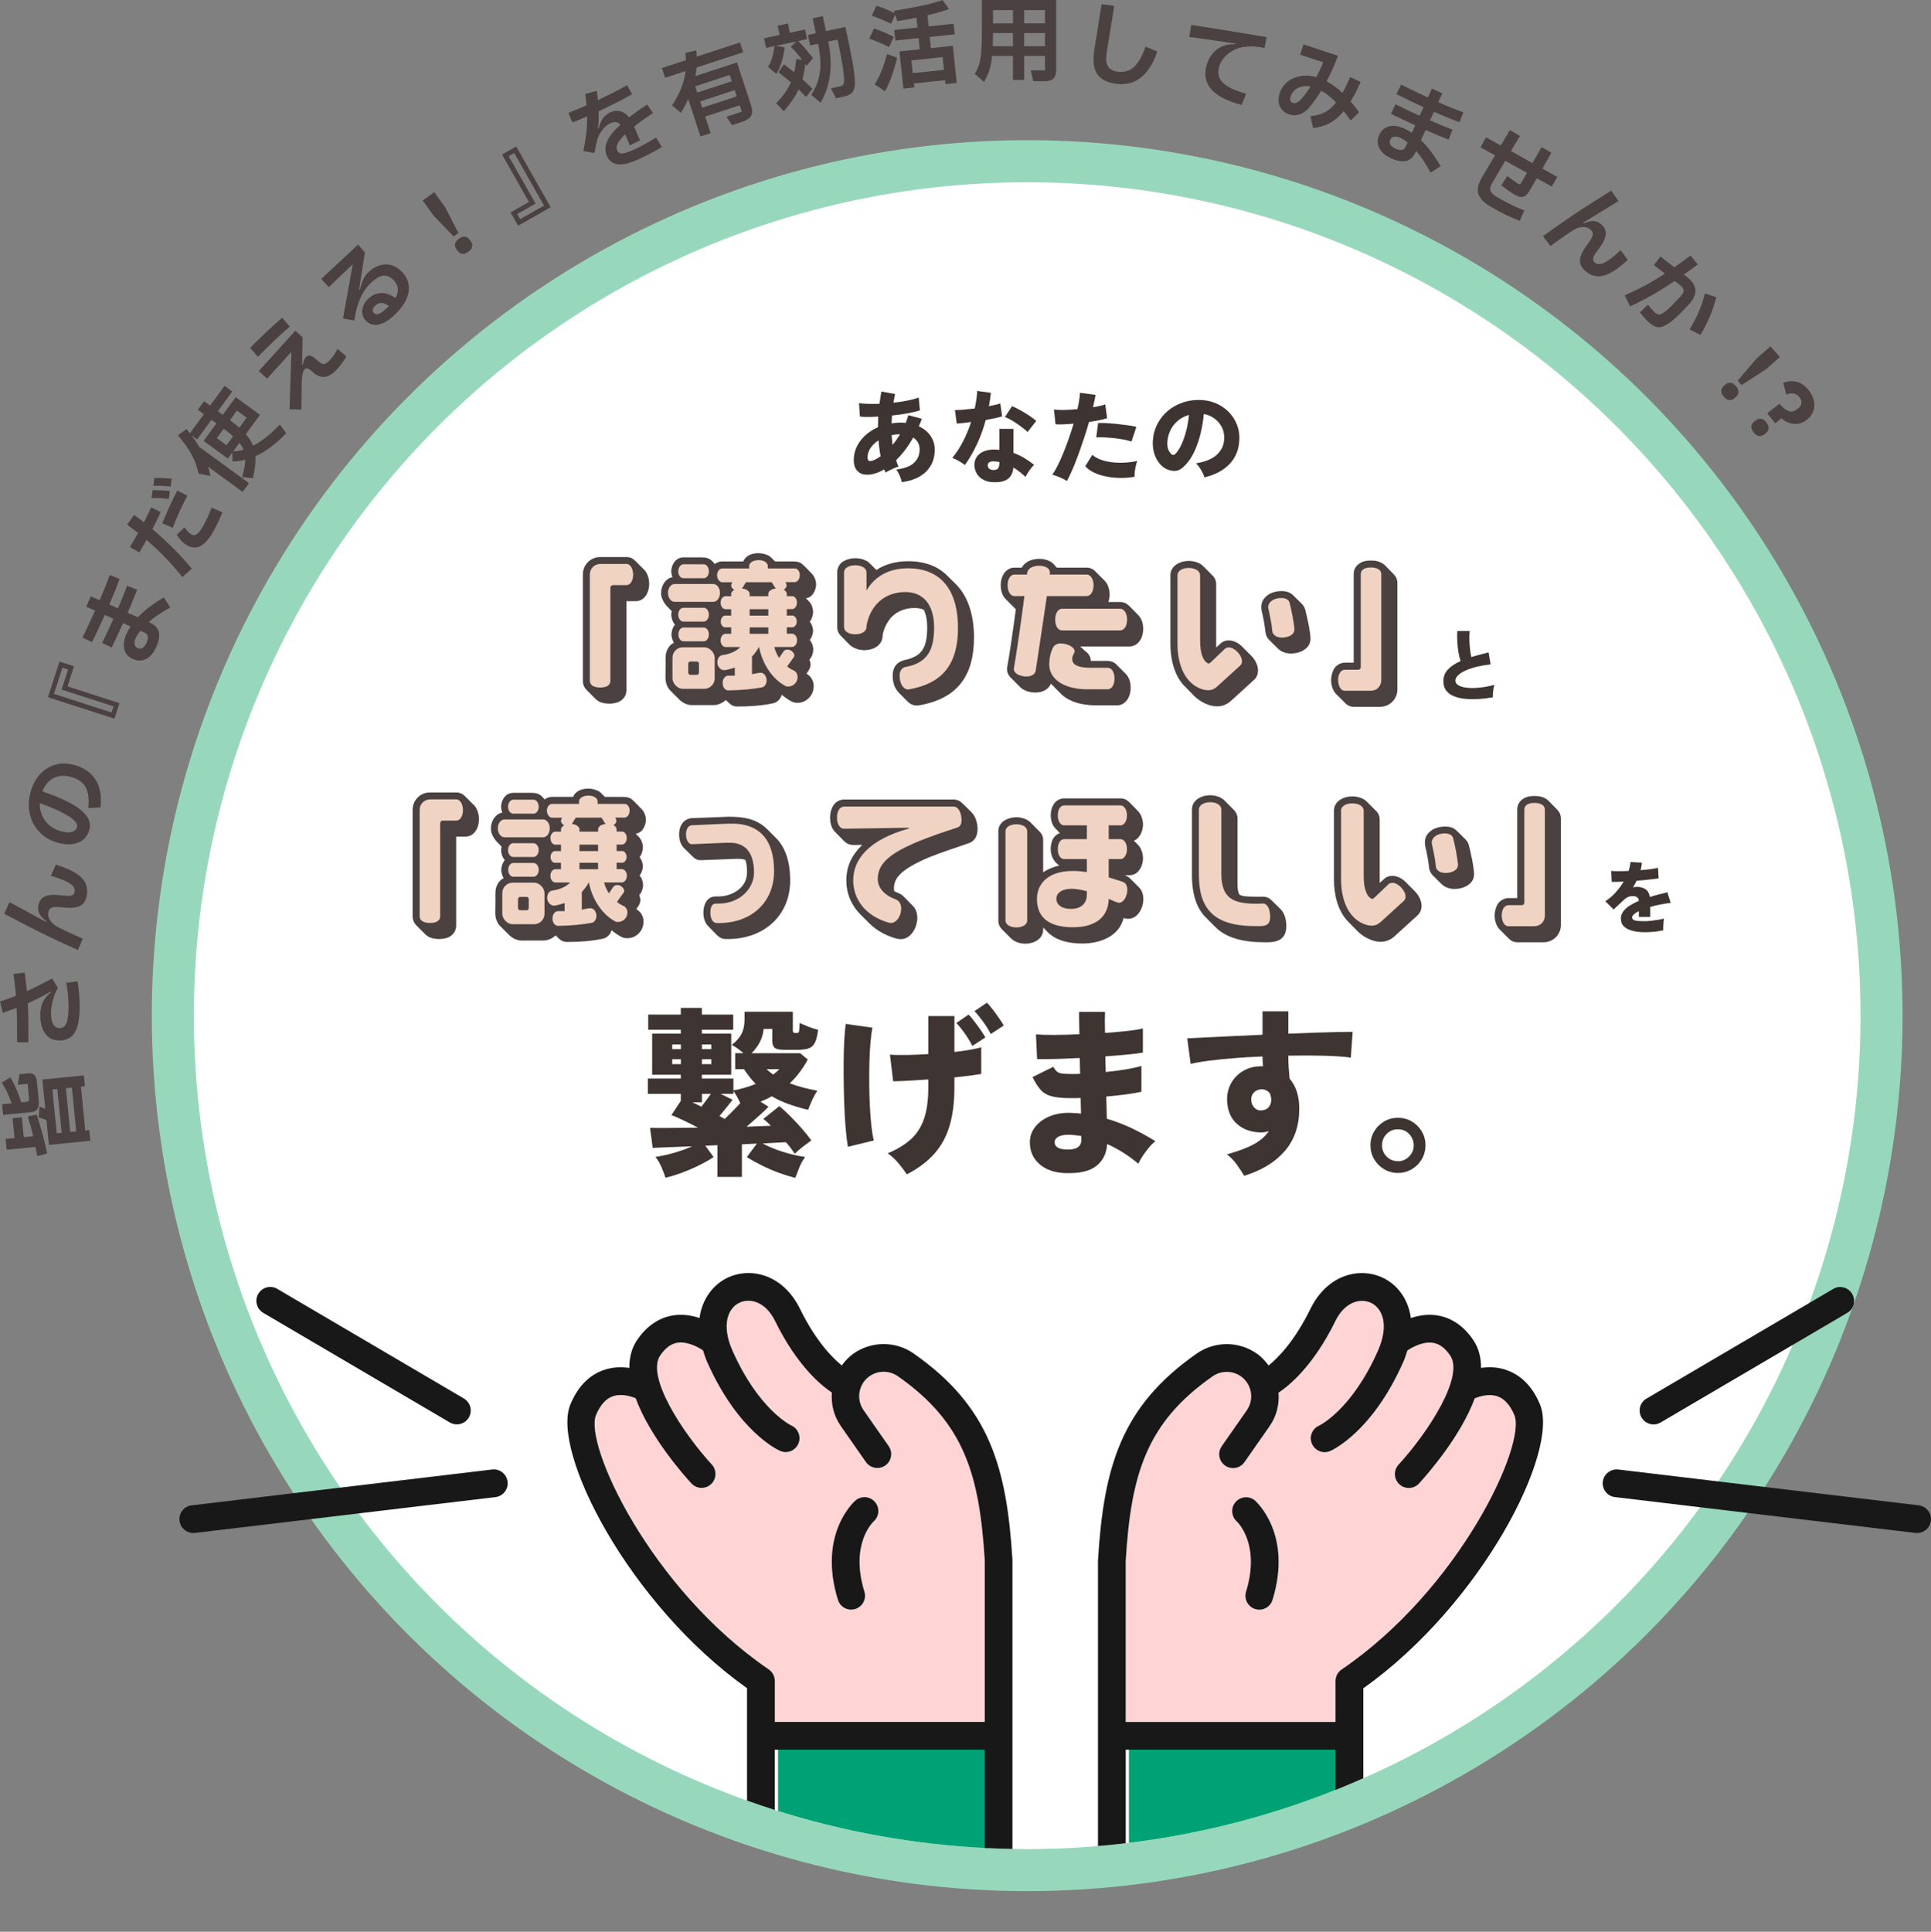 <?xml version="1.0" encoding="UTF-8"?><svg id="_レイヤー_2" xmlns="http://www.w3.org/2000/svg" xmlns:xlink="http://www.w3.org/1999/xlink" viewBox="0 0 459.18 459.32"><rect x="0" y="0" width="459.18" height="459.32" fill="#808080" stroke="none"/><defs><style>.cls-1{fill:#181818;}.cls-2,.cls-3{fill:#fff;}.cls-4{fill:#ffd4d5;}.cls-5{fill:none;}.cls-6{fill:#3e3432;}.cls-7{fill:#f0d3c3;}.cls-8{fill:#00a275;}.cls-3{stroke:#97d8bc;stroke-linecap:round;stroke-linejoin:round;stroke-width:20px;}.cls-9{fill:#4a4140;}.cls-10{clip-path:url(#clippath);}</style><clipPath id="clippath"><circle class="cls-5" cx="244.26" cy="241.49" r="198.16"/></clipPath></defs><g id="_レイヤー_3"><circle class="cls-3" cx="244.26" cy="241.49" r="198.16"/><circle class="cls-2" cx="244.26" cy="241.49" r="198.16"/><path class="cls-6" d="M158.26,280.04c-.29-.86-.62-1.74-1.01-2.63s-.85-1.68-1.39-2.33c1.51-.23,3.03-.56,4.54-1.01,1.51-.44,2.91-.95,4.2-1.52-1.94.09-3.73.16-5.38.21-1.64.06-2.98.11-4.01.17l-.64-4.76c1.17.03,2.68.04,4.54.02,1.86-.01,3.88-.04,6.08-.06h.81c-1.14-.6-2.3-1.18-3.47-1.74-1.17-.56-2.13-.98-2.87-1.26l2.23-3.38v-1.67h-7.84v-3.64h7.84v-.9h-6.81v-9.77h6.81v-.94h-7.75v-3.6h7.75v-1.59h5.01v1.59h7.45v3.6h-7.45v.94h6.98v9.77h-6.98v.9h7.5v2.83c.91-.17,1.83-.39,2.74-.66.91-.27,1.77-.56,2.57-.88-.51-.51-1-1.06-1.46-1.65-.46-.59-.9-1.21-1.33-1.86h-2.1v-3.81h1.97c-.46-.4-.93-.77-1.41-1.11-.49-.34-.94-.63-1.37-.86,1.08-.83,1.86-1.71,2.33-2.63.47-.93.71-2.06.71-3.41v-1.84h11.48v4.5c0,.23.06.38.17.45.11.07.27.11.47.11h.3c.31,0,.49-.14.54-.41.04-.27.09-.94.15-1.99.66.31,1.35.61,2.08.9.73.29,1.49.53,2.29.73-.14,1.26-.37,2.24-.69,2.93-.31.7-.79,1.18-1.41,1.44-.63.26-1.51.39-2.66.39h-3.38c-1.09,0-1.81-.16-2.19-.49-.37-.33-.56-.86-.56-1.61v-2.87h-2.06c-.17,2.11-1.13,4.04-2.87,5.78h11.57l1.8,1.5c-.57,1.06-1.21,2.06-1.91,3-.7.94-1.49,1.83-2.38,2.66,1,.37,2.04.7,3.13.99,1.08.29,2.23.54,3.43.77-.43.63-.83,1.35-1.2,2.16s-.7,1.61-.99,2.38c-1.57-.37-3.08-.81-4.54-1.33-1.46-.51-2.83-1.14-4.11-1.89-.77.46-1.66.89-2.66,1.29l1.89,1.2c-.57.6-1.34,1.33-2.29,2.18-.96.86-1.94,1.71-2.93,2.57,1.03-.06,2.03-.1,3.02-.13.99-.03,1.91-.06,2.76-.09-.29-.31-.58-.61-.88-.88-.3-.27-.61-.52-.92-.75l3.81-3.04c.83.66,1.71,1.46,2.63,2.4.93.94,1.83,1.91,2.72,2.91.88,1,1.64,1.94,2.27,2.83-.66.49-1.34,1-2.06,1.54-.71.54-1.34,1.09-1.88,1.63-.29-.43-.61-.88-.96-1.35-.36-.47-.74-.94-1.14-1.39-.74.03-1.58.07-2.51.13-.93.06-1.94.11-3.02.17,1.37.74,2.95,1.4,4.73,1.97,1.78.57,3.58.99,5.38,1.24-.51.66-.96,1.44-1.33,2.33-.37.9-.71,1.78-1.03,2.63-1.2-.29-2.48-.68-3.86-1.18-1.37-.5-2.72-1.08-4.05-1.74-1.33-.66-2.54-1.33-3.62-2.01l2.4-3.21-3.56.17v7.75h-5.83v-7.54l-2.87.13,1.97,2.7c-1.06.69-2.25,1.36-3.58,2.01-1.33.66-2.68,1.23-4.05,1.74-1.37.5-2.66.89-3.86,1.18ZM159.85,249.45h2.06v-1.11h-2.06v1.11ZM159.85,253.01h2.06v-1.16h-2.06v1.16ZM166.79,263.12c.37-.49.76-1,1.18-1.54.41-.54.76-1.04,1.05-1.5h-2.1v2.01h-2.27c.31.14.66.31,1.03.49.37.19.74.36,1.11.54ZM166.91,249.45h2.23v-1.11h-2.23v1.11ZM166.91,253.01h2.23v-1.16h-2.23v1.16ZM172.31,266.08c.63-.6,1.26-1.23,1.91-1.89.64-.66,1.25-1.29,1.82-1.89-.43-.97-.97-1.94-1.63-2.91v.69h-3.04l2.83,1.41c-.34.46-.81,1.05-1.39,1.78-.59.73-1.16,1.42-1.73,2.08.23.11.44.24.64.36.2.13.4.25.6.36ZM183.84,255.49c.29-.2.56-.41.81-.64.26-.23.49-.44.69-.64h-3.08c.26.23.51.45.77.66.26.21.53.42.81.62Z"/><path class="cls-6" d="M201.62,272.67c-.17-1-.33-2.26-.47-3.79-.14-1.53-.26-3.23-.34-5.1-.09-1.87-.14-3.79-.17-5.76-.03-1.97-.04-3.88-.02-5.74.01-1.86.06-3.55.15-5.08.09-1.53.2-2.78.34-3.75l6.34.9c-.17.89-.32,2.04-.45,3.45-.13,1.41-.21,2.98-.26,4.69-.04,1.71-.06,3.48-.04,5.29.01,1.81.06,3.57.15,5.27.09,1.7.21,3.26.36,4.67.16,1.41.35,2.56.58,3.45l-6.17,1.5ZM215.63,279.19c-.63-.91-1.31-1.81-2.06-2.7-.74-.89-1.57-1.64-2.48-2.27,2.26-.94,4.09-2.06,5.51-3.34,1.41-1.29,2.46-2.91,3.13-4.88.67-1.97,1.01-4.43,1.01-7.37v-1.97c-1.74.11-3.36.21-4.86.3-1.5.09-2.66.13-3.49.13l-.77-6.34c1,.09,2.31.11,3.94.09,1.63-.03,3.36-.1,5.18-.21v-9.04h6.21v8.53c1.34-.14,2.57-.31,3.68-.51,1.11-.2,2.01-.4,2.7-.6v6.34c-.63.11-1.5.24-2.61.39-1.11.14-2.37.29-3.77.43v2.48c0,3.43-.38,6.43-1.14,9-.76,2.57-1.96,4.79-3.62,6.66-1.66,1.87-3.84,3.51-6.55,4.91ZM231.22,248.68c-.46-.91-1.05-1.89-1.78-2.93-.73-1.04-1.41-1.88-2.03-2.51l2.91-2.01c.37.37.81.89,1.33,1.56.51.67,1.02,1.36,1.52,2.08.5.71.88,1.31,1.14,1.8l-3.08,2.01ZM235.59,245.85c-.46-.91-1.06-1.89-1.8-2.91-.74-1.03-1.43-1.87-2.06-2.53l2.96-2.01c.37.37.81.89,1.33,1.56.51.67,1.02,1.36,1.52,2.08.5.71.88,1.31,1.14,1.8l-3.08,2.01Z"/><path class="cls-6" d="M253.33,278.93c-2.66-.11-4.73-.85-6.23-2.21-1.5-1.36-2.24-3.11-2.21-5.25.03-1.37.49-2.59,1.37-3.66.88-1.07,2.08-1.9,3.58-2.48,1.5-.58,3.21-.82,5.12-.71.34.03.69.05,1.05.06.36.01.71.05,1.05.11l-.09-3.73c-.4.03-.79.04-1.18.04h-1.18c-1.94,0-3.46-.15-4.56-.45-1.1-.3-1.97-.81-2.61-1.54-.64-.73-1.28-1.74-1.91-3.02l4.93-2.44c.29.49.57.86.86,1.11.29.26.69.42,1.22.49.53.07,1.26.11,2.21.11h1.03c.34,0,.7-.01,1.07-.04l-.09-3.77c-2.11.11-4.08.19-5.91.24-1.83.04-3.24.05-4.24.02l-.26-5.87c1,.09,2.43.13,4.31.13s3.88-.06,6.02-.17c-.03-1.06-.05-2.04-.06-2.93-.01-.9-.02-1.69-.02-2.38h6.17c-.06,1.31-.06,2.98,0,5.01,2-.14,3.81-.31,5.44-.49,1.63-.19,2.81-.38,3.56-.58v5.74c-.74.14-1.92.29-3.53.45-1.61.16-3.41.31-5.38.45,0,.63,0,1.25.02,1.86.01.61.04,1.24.06,1.86,1.74-.17,3.37-.39,4.88-.64,1.51-.26,2.71-.53,3.6-.81v6.13c-1.09.26-2.35.48-3.79.66-1.44.19-2.96.35-4.56.49l.13,5.27c2.11.63,4.13,1.41,6.06,2.33,1.93.93,3.76,1.94,5.5,3.02-.51.37-1.04.89-1.58,1.54-.54.66-1.04,1.33-1.48,2.01-.44.69-.78,1.29-1.01,1.8-2.31-1.94-4.78-3.5-7.41-4.67-.14,2.23-1.01,3.96-2.59,5.21-1.58,1.24-4.03,1.81-7.35,1.69ZM253.5,273.32c2.43.11,3.64-.66,3.64-2.31v-.9c-.54-.09-1.07-.16-1.59-.21-.51-.06-1.03-.09-1.54-.09-1.03,0-1.82.16-2.38.49-.56.33-.84.75-.84,1.26,0,1.09.9,1.67,2.7,1.76Z"/><path class="cls-6" d="M295.87,279.57c-.43-.71-.99-1.57-1.69-2.57-.7-1-1.51-1.84-2.42-2.53,2.77-.77,4.94-1.6,6.51-2.48,1.57-.88,2.71-1.9,3.43-3.04-.29.09-.56.16-.84.21-.27.06-.56.09-.88.09-2.34,0-4.26-.65-5.76-1.95-1.5-1.3-2.31-3.15-2.42-5.55-.06-1.54.26-2.93.94-4.18.69-1.24,1.66-2.23,2.91-2.96,1.26-.73,2.68-1.09,4.28-1.09h.21c.09,0,.16.01.21.04-.09-.74-.13-1.53-.13-2.36-2.31.09-4.56.21-6.73.39-2.17.17-4.15.37-5.93.6-1.79.23-3.26.49-4.43.77l-.81-6.08c.91-.06,2.28-.13,4.11-.21,1.83-.09,3.94-.19,6.34-.3,2.4-.11,4.88-.23,7.45-.34v-5.57h6.13v5.31c2.28-.09,4.44-.16,6.47-.24,2.03-.07,3.81-.12,5.36-.15,1.54-.03,2.7-.04,3.47-.04l-.43,6.13c-1.57-.23-3.68-.38-6.32-.45-2.64-.07-5.49-.08-8.55-.02,0,.94.03,1.88.09,2.81.06.93.13,1.81.21,2.63,1.54,1.8,2.31,4.18,2.31,7.15,0,4.06-1.14,7.41-3.43,10.07-2.29,2.66-5.51,4.63-9.68,5.91ZM300.02,264.02c.74-.06,1.31-.32,1.69-.79.39-.47.58-1.05.58-1.74,0-.43-.1-.93-.3-1.5-.51-.66-1.17-.99-1.97-.99-.71,0-1.31.24-1.8.71-.49.47-.71,1.06-.69,1.78.03.74.27,1.36.73,1.86.46.5,1.04.72,1.76.66Z"/><path class="cls-6" d="M332.41,278.89c-1.17,0-2.26-.29-3.26-.88-1-.59-1.79-1.38-2.38-2.38-.59-1-.88-2.11-.88-3.34s.29-2.29.88-3.28c.58-.99,1.37-1.77,2.36-2.36.99-.59,2.08-.88,3.28-.88s2.33.29,3.32.88c.99.59,1.77,1.37,2.36,2.36s.88,2.08.88,3.28-.29,2.34-.88,3.34c-.59,1-1.38,1.79-2.38,2.38-1,.58-2.1.88-3.3.88ZM332.41,276.1c1.06,0,1.95-.38,2.68-1.14.73-.76,1.09-1.63,1.09-2.63s-.36-1.92-1.07-2.68c-.71-.76-1.61-1.14-2.7-1.14s-1.95.37-2.68,1.11c-.73.74-1.09,1.64-1.09,2.7s.36,1.91,1.09,2.66c.73.74,1.62,1.11,2.68,1.11Z"/><path class="cls-6" d="M214.45,114.63c-.08-.41-.24-.92-.49-1.51s-.53-1.08-.85-1.48c1.94-.24,3.36-.77,4.24-1.6s1.33-1.88,1.33-3.16-.51-2.18-1.53-2.85c-.59,1.05-1.23,2.03-1.91,2.94-.69.91-1.4,1.72-2.15,2.44.08.25.17.51.26.78.1.26.2.51.31.75-.3.08-.65.21-1.05.38-.4.18-.78.35-1.14.54-.36.18-.65.35-.87.51-.06-.13-.12-.25-.18-.38-.06-.13-.11-.25-.16-.38-.81.48-1.63.82-2.44,1.04-.81.22-1.6.27-2.37.16-.61-.08-1.16-.4-1.67-.96-.51-.56-.76-1.38-.76-2.46,0-1.16.25-2.24.74-3.24.49-1,1.17-1.88,2.04-2.67.87-.78,1.86-1.42,2.98-1.91,0-.86.02-1.71.07-2.53-.88.06-1.7.1-2.46.1s-1.4-.03-1.91-.1l-.21-3.18c.61.08,1.33.13,2.18.16.84.02,1.74.02,2.68-.01.08-.53.16-1.03.23-1.52s.15-.95.23-1.4l3.25.6c-.06.33-.13.67-.2,1.02-.07.34-.13.69-.18,1.04,1.13-.13,2.23-.29,3.29-.5,1.06-.21,1.96-.45,2.71-.74l.29,3.06c-.8.26-1.79.49-2.96.71-1.18.21-2.41.39-3.68.51-.02.3-.03.61-.05.92-.02.31-.03.63-.05.94.33-.05.68-.09,1.03-.12s.7-.05,1.05-.05c.43,0,.86.02,1.29.07.11-.3.22-.61.32-.91s.2-.61.3-.93l3.2.86c-.21.62-.45,1.22-.72,1.79,1.2.54,2.13,1.3,2.8,2.27.67.97,1,2.07,1,3.3,0,1.43-.32,2.69-.96,3.78-.64,1.08-1.54,1.96-2.7,2.62-1.16.66-2.55,1.1-4.16,1.3ZM207.21,109.58c.56-.1,1.29-.46,2.2-1.1-.24-1.21-.41-2.47-.5-3.78-.8.51-1.43,1.12-1.9,1.82-.47.7-.71,1.43-.71,2.18,0,.4.07.66.21.79.14.13.37.16.69.1ZM212.25,105.76c.32-.37.63-.76.92-1.18s.58-.86.85-1.33c-.35,0-.69.02-1.02.05-.33.03-.65.08-.97.14.05.78.12,1.55.21,2.32Z"/><path class="cls-6" d="M229.44,110.56c-.33-.27-.79-.57-1.36-.9-.57-.33-1.12-.59-1.63-.8.96-1.15,1.81-2.46,2.57-3.93.76-1.47,1.39-3,1.9-4.58-.73.1-1.39.17-1.98.23-.59.06-1.07.1-1.43.13l-.43-3.23c.53.02,1.21-.01,2.04-.08s1.72-.16,2.67-.27c.16-.73.29-1.45.39-2.15.1-.7.17-1.38.2-2.03l3.25.45c-.06.54-.14,1.08-.21,1.61-.08.53-.17,1.06-.26,1.57.51-.1.99-.2,1.45-.31.45-.11.87-.22,1.26-.33l.43,3.06c-.49.16-1.08.31-1.76.45-.68.14-1.39.28-2.14.41-.54,2.02-1.23,3.93-2.07,5.73s-1.8,3.45-2.88,4.98ZM235.99,114.65c-.88-.06-1.64-.28-2.29-.66-.65-.37-1.15-.87-1.49-1.49s-.51-1.31-.51-2.08c.02-.7.23-1.33.63-1.88.41-.55.98-.97,1.73-1.27.75-.29,1.63-.42,2.65-.37.32,0,.63.02.93.07v-5h3.35v5.71c.89.32,1.74.72,2.55,1.2.8.48,1.6,1.03,2.38,1.65-.24.21-.49.48-.75.81-.26.33-.51.69-.74,1.05-.23.37-.42.7-.56,1-.45-.41-.91-.81-1.4-1.2-.49-.38-.98-.73-1.49-1.03-.13,1.31-.6,2.24-1.42,2.79-.82.55-2,.78-3.55.68ZM236.26,111.76c.51,0,.87-.13,1.08-.39s.31-.75.31-1.47v-.05c-.21-.03-.41-.06-.61-.1-.2-.03-.4-.05-.61-.05-.46-.03-.83.03-1.11.18-.28.15-.43.39-.44.71-.02.33.1.61.35.84.25.22.59.33,1.04.33ZM244.36,102.72c-.25-.25-.61-.56-1.06-.91s-.94-.71-1.46-1.06c-.52-.36-1.03-.68-1.54-.97-.51-.29-.96-.49-1.34-.62l1.7-2.58c.41.16.89.38,1.42.66.53.28,1.08.59,1.62.92.55.33,1.06.67,1.54,1,.48.33.87.65,1.17.93l-2.06,2.63Z"/><path class="cls-6" d="M253.69,114.34c-.29-.18-.64-.36-1.05-.56-.42-.2-.83-.38-1.25-.54-.42-.16-.81-.28-1.16-.36.41-.57.84-1.31,1.29-2.2s.89-1.89,1.34-2.99c.45-1.1.88-2.24,1.29-3.43.41-1.19.8-2.36,1.15-3.53-.88.08-1.69.14-2.45.17-.76.03-1.38.02-1.85-.02l-.38-3.51c.64.08,1.45.11,2.45.1,1-.02,2.04-.08,3.14-.19.18-.78.32-1.5.42-2.16.1-.66.16-1.24.18-1.73l3.71.5c-.06.41-.15.87-.26,1.36-.11.49-.23,1.02-.36,1.58,1.16-.19,2.13-.41,2.92-.67l.45,3.28c-.48.16-1.1.31-1.85.47-.76.15-1.57.29-2.45.42-.37,1.28-.77,2.58-1.21,3.91-.44,1.33-.89,2.63-1.35,3.89-.46,1.26-.92,2.43-1.39,3.5-.46,1.08-.9,1.99-1.31,2.74ZM269.82,113.36c-1.29.22-2.55.31-3.77.27-1.22-.04-2.35-.18-3.39-.42-1.04-.24-1.96-.56-2.75-.97-.79-.41-1.4-.87-1.83-1.4l1.67-2.7c.59.54,1.41.98,2.47,1.31,1.06.33,2.29.53,3.69.57s2.91-.09,4.52-.41c-.13.33-.24.73-.35,1.18s-.18.91-.23,1.36c-.05.45-.06.85-.05,1.18ZM269.08,104.99c-.51-.18-1.12-.33-1.82-.47-.7-.14-1.44-.25-2.22-.33-.78-.09-1.55-.15-2.3-.19s-1.43-.04-2.06-.01l.45-3.42c.59-.02,1.29,0,2.09.04.8.04,1.64.11,2.5.2.86.1,1.69.2,2.47.31s1.47.23,2.04.36l-1.17,3.51Z"/><path class="cls-6" d="M286.39,113.5c-.06-.32-.2-.69-.42-1.11-.22-.42-.46-.84-.74-1.25-.28-.41-.56-.74-.85-.98,2.25-.35,3.91-1.04,5-2.06s1.66-2.25,1.72-3.68c.06-1.08-.13-2.05-.57-2.89-.45-.84-1.05-1.53-1.8-2.07-.76-.53-1.58-.87-2.47-1.02-.13,1.42-.36,2.88-.71,4.39-.34,1.51-.82,2.93-1.42,4.28s-1.35,2.5-2.25,3.45c-.75.81-1.46,1.27-2.13,1.37-.67.1-1.38,0-2.13-.3-.73-.3-1.37-.78-1.91-1.45-.54-.66-.95-1.44-1.23-2.34s-.39-1.85-.35-2.86c.08-1.5.43-2.87,1.06-4.11.63-1.24,1.47-2.31,2.52-3.19,1.05-.88,2.26-1.55,3.62-2.01,1.36-.45,2.82-.64,4.36-.56,1.29.06,2.49.35,3.61.85,1.12.5,2.09,1.18,2.93,2.04.84.86,1.48,1.86,1.92,2.99.45,1.13.63,2.36.55,3.68-.11,2.31-.91,4.22-2.39,5.73-1.48,1.51-3.46,2.54-5.93,3.1ZM279.43,107.98c.54-.51,1.04-1.26,1.49-2.24.45-.98.84-2.09,1.16-3.32.32-1.23.53-2.49.65-3.77-.99.29-1.86.75-2.62,1.37-.76.63-1.35,1.38-1.78,2.26s-.68,1.84-.74,2.89c-.03.62.04,1.16.2,1.63s.41.84.73,1.15c.3.3.61.31.91.02Z"/><path class="cls-6" d="M391.18,221.65c-1.09,0-2.07-.1-2.93-.32-.86-.21-1.54-.55-2.05-1.02-.51-.47-.76-1.1-.76-1.88,0-.62.18-1.18.54-1.69s.86-.97,1.5-1.38c.64-.41,1.37-.8,2.2-1.14v-.09c0-.32-.1-.57-.31-.74-.2-.17-.46-.27-.75-.3-.53-.06-1-.01-1.4.15-.4.16-.86.5-1.37,1-.15.14-.36.33-.63.59-.27.26-.55.52-.83.78-.28.26-.5.47-.68.63l-1.97-1.97c.83-.51,1.62-1.17,2.38-2s1.42-1.71,1.99-2.65c-1.31.06-2.27.08-2.86.06l-.11-2.6c.43.04,1.02.06,1.76.06s1.53-.02,2.37-.06c.25-.73.4-1.44.45-2.12l2.71.15c-.03.3-.06.59-.11.89-.05.3-.12.59-.21.89.88-.06,1.69-.14,2.44-.24.75-.1,1.32-.2,1.72-.32l.15,2.51c-.35.06-.8.13-1.36.19-.56.07-1.17.13-1.83.2s-1.35.12-2.05.19c-.12.27-.26.54-.41.8-.15.26-.3.51-.46.76.33-.07.67-.11,1-.11.73,0,1.38.18,1.94.53.56.35.93.98,1.09,1.87.67-.21,1.35-.41,2.05-.59.7-.18,1.4-.36,2.11-.53l.78,2.53c-.89.1-1.75.23-2.57.4-.82.17-1.59.35-2.29.55v2.38h-2.71v-1.37c-.5.25-.88.5-1.17.75s-.43.49-.43.71c0,.38.22.63.67.75.45.12,1.2.18,2.25.18.43,0,.94-.03,1.51-.09s1.14-.14,1.71-.23c.56-.09,1.04-.19,1.42-.31-.04.22-.07.52-.1.88s-.05.72-.06,1.08c-.01.35-.01.63,0,.84-.6.14-1.29.24-2.09.33s-1.54.12-2.22.12Z"/><path class="cls-9" d="M348.55,199.65c.31.31.57.73.72,1.26.38,1.41,1.26,5.34,1.26,6.95,0,2.4-2.56,3.51-4.69,3.51-.76,0-2.1-.23-3.01-1.14l-2.17-2.14c-.42-.46-.76-1.03-.84-1.83-.19-1.76-.53-3.55-.95-5.27,0-.23-.04-.42-.04-.65,0-1.53.76-2.37,1.91-3.13.95-.5,1.98-.69,2.86-.69.65,0,1.91.08,2.79.99l2.18,2.14Z"/><path class="cls-9" d="M112.68,191.4c.84.84,1.22,2.25,1.22,3.36,0,1.98-1.03,4.16-3.28,4.16h-2.14v21.07c0,1.3-.61,2.21-1.72,2.82-.84.38-1.72.46-2.37.46-.61,0-1.53-.08-2.37-.46-.27-.19-.61-.38-.88-.65l-2.18-2.18c-.5-.53-.84-1.22-.84-2.14v-25.3c0-2.29,1.83-4.12,4.12-4.12h6.22c.92,0,1.56.34,2.06.84l2.14,2.14Z"/><path class="cls-9" d="M153.02,219.11c0,1.11-.42,2.14-1.18,2.86-.65.65-1.56,1.11-2.67,1.11-.34,0-.88-.04-1.45-.34-.8-.42-1.56-.95-2.29-1.56-.11.42-.38.92-.76,1.3-.34.34-.8.61-1.37.73-2.71.57-5.65.76-8.43.76-.84,0-1.49-.34-1.91-.76l-.84-.8c-.76.73-1.83,1.22-2.98,1.22h-5.04c-1.15,0-2.18-.5-2.98-1.26l-2.02-2.02c-.92-.84-1.3-1.98-1.33-3.17,0-1.07.04-2.1.04-3.13,0-1.22-.15-2.59.46-3.74.42-.73.84-1.22,1.49-1.49-.42-.73-.57-1.56-.57-1.98,0-.53.19-1.56.84-2.33-.69-.8-.88-1.83-.88-2.37,0-.23.04-.53.12-.84l-1.22-1.26c-.46-.46-.88-1.22-1.11-1.83-.69-1.87.38-4.66,2.52-5-.23-.53-.31-.95-.31-1.49,0-.57.27-1.6.92-2.33.08-.08.15-.15.23-.23.72-.65,1.6-.69,2.52-.65h3.66c.95,0,1.76.23,2.4.88.31.31.5.53.65.69.46-.38,1.03-.61,1.75-.61h5c.8-2.02,3.7-2.33,5.5-1.6.46.15.88.38,1.18.73,0,0,.65.65.88.88h3.43c1.03,0,2.18-.11,3.01.61.8.69,1.56,1.56,2.29,2.29.8.8,1.03,1.98,1.03,2.56,0,.53-.23,1.76-1.03,2.6-.34.34-.8.61-1.41.69l.73.73c.8.8.99,2.02.99,2.52,0,.42-.15,1.53-.8,2.33.61.73.8,1.72.8,2.14,0,.46-.19,1.45-.8,2.21.65.73.84,1.76.84,2.29s-.19,1.6-.92,2.4c.15.34.27.76.27,1.22,0,.31-.11.8-.46,1.34l-.5.76c1.15.65,1.72,1.83,1.72,2.98Z"/><path class="cls-7" d="M129.17,194.84h-9.24c-.76,0-1.56.84-1.56,2.1s.8,2.14,1.56,2.14h9.24c.76,0,1.56-.84,1.56-2.14s-.8-2.1-1.56-2.1Z"/><rect class="cls-7" x="119.44" y="209.87" width="10.04" height="9.88" rx="2.48" ry="2.48"/><path class="cls-7" d="M126.88,190.14h-4.81c-.65,0-1.26.69-1.26,1.68s.61,1.64,1.26,1.64h4.81c.61,0,1.22-.65,1.22-1.64s-.61-1.68-1.22-1.68Z"/><path class="cls-7" d="M126.88,200.48h-4.85c-.61,0-1.22.65-1.22,1.64s.61,1.64,1.22,1.64h4.85c.61,0,1.22-.69,1.22-1.64s-.61-1.64-1.22-1.64Z"/><path class="cls-7" d="M126.88,205.18h-4.81c-.65,0-1.22.65-1.22,1.64s.57,1.64,1.22,1.64h4.81c.61,0,1.22-.65,1.22-1.64s-.61-1.64-1.22-1.64Z"/><path class="cls-7" d="M148.52,191.14h-6.41v-.57c0-.8-.88-1.41-2.18-1.41s-2.25.61-2.25,1.41v.57h-6.41c-.61,0-1.22.65-1.22,1.6s.61,1.68,1.22,1.68h2.4c-.15.27-.27.53-.27.76,0,.46.34.84.76,1.03-.46.27-.76.61-.76,1.03v.5h-1.37c-.57,0-1.14.61-1.14,1.53s.57,1.56,1.14,1.56h1.37v1.53h-1.45c-.5,0-1.03.57-1.03,1.41s.53,1.37,1.03,1.37h1.45v1.53h-1.34c-.61,0-1.18.65-1.18,1.56s.57,1.6,1.18,1.6h3.51c-.84.88-2.25,1.64-4.2,1.91-.69.08-1.26.69-1.26,1.76s.88,1.83,1.56,1.83c.61,0,2.02-.42,2.59-.61v1.91h-1.56c-.69,0-1.33.69-1.33,1.72,0,1.11.65,1.79,1.33,1.79,3.13-.04,5.72-.31,8.05-.73.53-.11,1.07-.73,1.07-1.64,0-1.03-.65-1.83-1.37-1.83-.61,0-1.49.23-2.1.34v-4.2c.61-.65,1.18-1.37,1.64-2.25h.04c.84,4.24,3.32,7.71,6.3,9.27.15.11.38.11.65.11.95,0,2.21-.73,2.21-2.29,0-.57-.34-1.3-.95-1.53-.53-.23-1.03-.53-1.53-.95l1.56-2.18c.11-.11.15-.27.15-.42,0-.61-.69-1.41-1.68-1.41-.42,0-.72.19-.88.42l-1.07,1.56c-.5-.8-.92-1.68-1.14-2.6h4.24c.57,0,1.18-.65,1.18-1.6s-.61-1.56-1.18-1.56h-1.26v-1.53h1.34c.5,0,1.03-.57,1.03-1.37s-.53-1.41-1.03-1.41h-1.34v-1.53h1.3c.54,0,1.11-.65,1.11-1.56s-.57-1.53-1.11-1.53h-1.3v-.46c0-.46-.27-.84-.76-1.07.38-.19.69-.57.69-.99,0-.27-.08-.53-.27-.8h2.21c.61,0,1.22-.69,1.22-1.68s-.61-1.6-1.22-1.6Z"/><path class="cls-7" d="M142.22,197.28v.46h-4.43v-.5c0-.69-.73-1.22-1.83-1.34.11-.11.23-.31.38-.57l.57-.92h6.14l.54.92c.19.27.3.46.46.57-1.14.11-1.83.65-1.83,1.37Z"/><rect class="cls-7" x="137.79" y="200.83" width="4.43" height="1.53"/><rect class="cls-7" x="137.79" y="205.14" width="4.43" height="1.53"/><path class="cls-9" d="M142.22,197.28v.46h-4.43v-.5c0-.69-.73-1.22-1.83-1.34.11-.11.23-.31.38-.57l.57-.92h6.14l.54.92c.19.27.3.46.46.57-1.14.11-1.83.65-1.83,1.37Z"/><rect class="cls-9" x="137.79" y="200.83" width="4.43" height="1.53"/><rect class="cls-9" x="137.79" y="205.14" width="4.43" height="1.53"/><path class="cls-9" d="M184.58,199.3c2.33,2.37,3.32,5.92,3.32,10,0,8.59-6.45,13.97-14.77,13.97h-.53c-.88,0-1.53-.38-2.02-.84l-2.14-2.18c-.84-.8-1.18-2.1-1.18-3.28,0-1.83.8-3.82,2.94-3.82h.61c3.28,0,6.83-2.06,6.83-5.69,0-1.22-.11-2.14-.38-2.94-.08-.11-.53-.31-1.53-.31h-.88l-8.09.31c-.84.04-1.53-.31-1.95-.76l-2.18-2.14c-.84-.84-1.14-2.06-1.14-3.24s.31-2.14,1.07-3.01c.46-.42,1.11-.8,1.95-.84l8.7-.34c3.47,0,6.64.42,9.2,2.94l2.17,2.18Z"/><path class="cls-9" d="M202.89,200.9c-.92,0-1.64-.38-2.14-.88l-2.14-2.18c-.92-.88-1.22-2.21-1.22-3.43,0-.69.11-1.6.5-2.4.5-1.14,1.56-1.91,2.82-1.91h26.03c.95,0,1.64.42,2.14.92l2.17,2.14c.99,1.03,1.41,2.6,1.41,3.97,0,1.53-.61,2.86-2.1,3.36-2.37.84-5.92,1.95-9.27,3.28-3.36,1.41-6.18,2.94-7.52,4.62-.69.84-.99,1.76-.99,2.82,0,.27,0,.5.12.73.34.15.69.31,1.07.46.46.19.8.46,1.11.76l2.14,2.18c.84.8,1.11,1.91,1.11,2.86,0,2.29-1.45,5.11-4.01,5.11l-.8-.11c-2.52-.65-4.85-1.91-6.64-3.7l-2.14-2.14c-1.98-2.02-3.28-4.69-3.28-8.01,0-3.51,1.34-6.07,3.78-8.47l-2.14.04Z"/><path class="cls-9" d="M271.88,213.77c0,2.06-1.26,4.69-3.62,4.69-.38,0-.8-.11-1.07-.19-1.07,4.43-5.69,6.07-9.85,6.07-2.98,0-6.14-.65-8.17-2.67l-1.11-1.15v.5c0,2.29-2.25,3.36-4.24,3.36-1.18,0-2.52-.38-3.4-1.26l-2.14-2.14c-.5-.5-.88-1.18-.88-2.1v-21.29c0-.88.38-1.56.88-2.06.3-.31.69-.53,1.03-.69.8-.38,1.68-.53,2.37-.53,1.14,0,2.48.38,3.36,1.22l2.14,2.17c.5.46.88,1.15.88,2.06v7.63c1.14-.76,2.48-1.3,3.85-1.6-1.57-1.03-2.06-2.63-2.06-3.89,0-1.98.8-3.36,2.18-3.82l-.99-1.03c-.31-.27-1.18-1.34-1.18-3.17,0-2.4,1.34-4.05,3.21-4.05h13.39c.88,0,1.53.38,2.02.84l2.14,2.18c.27.31.5.61.65.92.38.76.53,1.64.53,2.25,0,.65-.15,1.53-.53,2.29-.15.27-.38.61-.65.92-.27.27-.57.5-.99.65l.99.99c.27.31.5.61.65.92.38.76.53,1.64.53,2.25,0,.65-.15,1.53-.53,2.29-.15.27-.38.61-.65.92-.46.46-1.11.84-2.02.84h-1.11v.04h.12c.46.23.84.46,1.14.76l2.14,2.14c.8.8.99,1.95.99,2.75Z"/><path class="cls-9" d="M300.24,213.19c.95,0,1.6.34,2.1.84l2.17,2.14c1.03,1.03,1.37,2.63,1.37,4.05,0,2.79-1.72,3.82-4.39,3.82h-.84c-5.08,0-9.08-1.03-11.68-3.66l-2.17-2.18c-2.18-2.14-3.36-5.42-3.36-10.15v-15.57c0-.92.38-1.64.88-2.14.84-.88,2.29-1.26,3.47-1.26s2.52.38,3.4,1.26l2.17,2.18c.5.5.92,1.18.92,2.14v15.26c0,1.18.04,1.83.31,2.56.23.5,1.14.73,4.16.73h1.49Z"/><path class="cls-9" d="M327.21,192.78c.5.5.88,1.18.88,2.14v15l.95-.84c.53-.57,1.3-.84,2.06-.84,1.15,0,2.29.61,3.17,1.49l2.17,2.18c.95.95,1.6,2.29,1.6,3.43,0,.8-.23,1.64-.95,2.29l-5.53,5.04c-.92.8-2.02,1.26-3.24,1.26-1.95,0-4.08-1.11-5.46-2.48l-2.14-2.18c-2.71-2.63-3.51-6.83-3.51-10.11v-16.41c0-2.29,2.33-3.4,4.35-3.4,1.18,0,2.63.38,3.47,1.26l2.17,2.18Z"/><path class="cls-9" d="M360.79,213.54v-21.03c0-1.3.65-2.18,1.75-2.79.8-.42,1.72-.46,2.33-.46.65,0,1.56.04,2.37.46.31.15.65.34.92.61l2.14,2.18c.53.53.88,1.22.88,2.18v25.23c0,2.29-1.83,4.12-4.12,4.12h-6.26c-.88,0-1.53-.38-1.98-.84l-2.18-2.18c-.84-.84-1.22-2.14-1.22-3.36,0-.65.15-1.53.53-2.33.42-1.03,1.6-1.79,2.75-1.79h2.1Z"/><path class="cls-7" d="M108.49,190.07h-6.22c-1.37,0-2.48,1.07-2.48,2.48v25.3c0,1.18,1.18,1.6,2.48,1.6s2.4-.42,2.4-1.6v-22.13c0-.34.27-.61.61-.61h3.21c.99,0,1.6-1.18,1.6-2.48s-.57-2.56-1.6-2.56Z"/><path class="cls-7" d="M173.28,195.83l-8.7.38c-.88.04-1.45.84-1.45,2.18s.61,2.37,1.41,2.33l8.09-.34h.95c3.66,0,5.72,2.33,5.72,7.1,0,3.7-3.28,7.37-8.51,7.37h-.61c-.84,0-1.26.8-1.26,2.14,0,1.53.65,2.48,1.49,2.48h.53c7.86,0,13.13-5.04,13.13-12.33s-3.28-11.6-10.8-11.3Z"/><path class="cls-7" d="M226.74,191.78h-26.03c-.99,0-1.68,1.07-1.68,2.63s.69,2.63,1.68,2.63l15.19-.23c.15,0,.27.04.27.08,0,.08-.12.15-.23.15-9.35,2.67-13.05,7.25-13.05,12.29,0,4.08,2.48,8.4,8.66,10.11h.38c1.22,0,2.37-1.64,2.37-3.4,0-1.11-.5-1.87-1.18-2.14-2.82-1.03-4.39-2.79-4.39-4.88,0-4.92,5.08-7.79,18.89-12.25.69-.23,1.03-.76,1.03-1.79,0-1.64-.72-3.21-1.91-3.21Z"/><path class="cls-7" d="M244.26,197.58c0-.88-1.03-1.6-2.56-1.6s-2.6.73-2.6,1.6v21.29c0,.92,1.03,1.64,2.6,1.64s2.56-.73,2.56-1.64v-21.29Z"/><path class="cls-7" d="M267,209.68c-1.07-.34-2.17-.73-3.36-1.07v-4.35h2.82c.8,0,1.53-.95,1.53-2.37s-.72-2.37-1.53-2.37h-2.82v-3.28h2.82c.8,0,1.53-.95,1.53-2.37s-.72-2.37-1.53-2.37h-13.39c-.88,0-1.53.92-1.53,2.37s.65,2.37,1.53,2.37h5.38v3.28h-5.38c-.88,0-1.53.92-1.53,2.37s.65,2.37,1.53,2.37h5.38v3.09c-1.07-.15-2.17-.27-3.28-.27-6.18,0-8.59,3.24-8.59,6.64,0,3.66,1.95,6.75,8.59,6.75,5.76,0,8.43-2.82,8.47-6.75.61.23,1.91.92,2.48.92,1.11,0,1.95-1.64,1.95-3.05,0-.99-.38-1.68-1.07-1.91Z"/><path class="cls-7" d="M300.24,214.83c-.5,0-.99.04-1.49.04-5.46,0-8.32-1.22-8.32-7.14v-15.27c0-.95-1.03-1.72-2.63-1.72s-2.71.76-2.71,1.72v15.57c0,8.32,3.82,12.17,13.4,12.17,1.75,0,3.55.23,3.55-2.18,0-1.68-.57-3.21-1.79-3.21Z"/><path class="cls-7" d="M331.11,209.91c-.34,0-.69.08-.95.34l-3.4,3.24c-.15.15-.3.23-.46.23-.11,0-.19-.04-.3-.11-.92-.5-1.72-2.18-1.72-5.23v-15.65c0-.95-1.07-1.72-2.71-1.72s-2.67.76-2.67,1.72v16.41c0,5.04,1.91,9.62,6.14,10.8.38.08.76.15,1.14.15.73,0,1.41-.23,2.1-.84l5.53-5.04c.3-.27.42-.65.42-1.03,0-1.45-1.76-3.28-3.13-3.28Z"/><path class="cls-7" d="M346.71,205.56c-.23-2.1-.69-4.47-1.18-6.33-.19-.69-.92-1.07-1.95-1.07-2.14,0-3.13,1.18-3.13,2.18,0,.08,0,.19.04.31.34,1.56.8,3.59.95,5.42.08.84.99,1.49,2.25,1.49s3.01-.46,3.01-1.98Z"/><path class="cls-7" d="M367.36,192.51c0-1.18-1.18-1.6-2.48-1.6s-2.4.42-2.4,1.6v22.1c0,.34-.27.61-.61.61h-3.17c-1.03,0-1.6,1.15-1.6,2.44s.57,2.56,1.56,2.56h6.22c1.41,0,2.48-1.11,2.48-2.48v-25.23Z"/><path class="cls-9" d="M125.73,215.9c0,.31-.23.53-.53.53h-1.49c-.27,0-.53-.23-.53-.53v-2.14c0-.31.27-.5.53-.5h1.49c.31,0,.53.19.53.5v2.14Z"/><path class="cls-9" d="M258.45,212.7c0,1.76-1.03,3.4-3.74,3.4s-3.51-1.34-3.51-2.37c0-1.41,1.3-2.4,3.59-2.4,1.11,0,2.37.23,3.66.57v.8Z"/><path class="cls-6" d="M354.99,165.8c-1.23.21-2.41.35-3.57.41-1.15.06-2.22.04-3.21-.07-.99-.11-1.86-.33-2.6-.65-.74-.32-1.33-.77-1.75-1.34-.42-.57-.63-1.28-.63-2.12,0-1.14.36-2.09,1.09-2.86s1.72-1.43,3-1.99c-.19-.56-.35-1.23-.49-2.02s-.24-1.63-.29-2.53c-.05-.89-.05-1.76,0-2.6h2.95c-.08.64-.1,1.34-.08,2.1s.07,1.5.16,2.22c.09.72.19,1.35.3,1.89.62-.2,1.27-.39,1.96-.57.69-.18,1.4-.36,2.15-.55l.48,2.86c-1.05.1-2.08.27-3.07.5-1,.24-1.89.52-2.69.86-.8.34-1.43.72-1.9,1.15s-.71.88-.71,1.35c0,.45.24.81.73,1.1.49.29,1.16.49,2.02.58.86.1,1.85.09,2.97-.02,1.12-.11,2.31-.33,3.56-.67-.09.25-.16.55-.22.91-.06.36-.11.72-.13,1.08-.03.36-.03.68-.02.97Z"/><path class="cls-9" d="M153.16,135.43c.84.84,1.22,2.25,1.22,3.36,0,1.98-1.03,4.16-3.28,4.16h-2.14v21.07c0,1.3-.61,2.21-1.72,2.82-.84.38-1.72.46-2.37.46-.61,0-1.53-.08-2.37-.46-.27-.19-.61-.38-.88-.65l-2.18-2.18c-.5-.53-.84-1.22-.84-2.14v-25.3c0-2.29,1.83-4.12,4.12-4.12h6.22c.92,0,1.56.34,2.06.84l2.14,2.14Z"/><path class="cls-9" d="M193.49,163.13c0,1.11-.42,2.14-1.18,2.86-.65.65-1.56,1.11-2.67,1.11-.34,0-.88-.04-1.45-.34-.8-.42-1.56-.95-2.29-1.56-.11.42-.38.92-.76,1.3-.34.34-.8.61-1.37.73-2.71.57-5.65.76-8.43.76-.84,0-1.49-.34-1.91-.76l-.84-.8c-.76.73-1.83,1.22-2.98,1.22h-5.04c-1.15,0-2.18-.5-2.98-1.26l-2.02-2.02c-.92-.84-1.3-1.98-1.33-3.17,0-1.07.04-2.1.04-3.13,0-1.22-.15-2.59.46-3.74.42-.73.84-1.22,1.49-1.49-.42-.73-.57-1.56-.57-1.98,0-.53.19-1.56.84-2.33-.69-.8-.88-1.83-.88-2.37,0-.23.04-.53.12-.84l-1.22-1.26c-.46-.46-.88-1.22-1.11-1.83-.69-1.87.38-4.66,2.52-5-.23-.53-.31-.95-.31-1.49,0-.57.27-1.6.92-2.33.08-.08.15-.15.23-.23.72-.65,1.6-.69,2.52-.65h3.66c.95,0,1.76.23,2.4.88.31.31.5.53.65.69.46-.38,1.03-.61,1.75-.61h5c.8-2.02,3.7-2.33,5.5-1.6.46.15.88.38,1.18.73,0,0,.65.65.88.88h3.43c1.03,0,2.18-.11,3.01.61.8.69,1.56,1.56,2.29,2.29.8.8,1.03,1.98,1.03,2.56,0,.53-.23,1.76-1.03,2.6-.34.34-.8.61-1.41.69l.73.72c.8.8.99,2.02.99,2.52,0,.42-.15,1.53-.8,2.33.61.73.8,1.72.8,2.14,0,.46-.19,1.45-.8,2.21.65.73.84,1.76.84,2.29s-.19,1.6-.92,2.4c.15.34.27.76.27,1.22,0,.31-.11.8-.46,1.34l-.5.76c1.15.65,1.72,1.83,1.72,2.98Z"/><path class="cls-7" d="M169.64,138.86h-9.24c-.76,0-1.56.84-1.56,2.1s.8,2.14,1.56,2.14h9.24c.76,0,1.56-.84,1.56-2.14s-.8-2.1-1.56-2.1Z"/><rect class="cls-7" x="159.91" y="153.9" width="10.04" height="9.88" rx="2.48" ry="2.48"/><path class="cls-7" d="M167.35,134.17h-4.81c-.65,0-1.26.69-1.26,1.68s.61,1.64,1.26,1.64h4.81c.61,0,1.22-.65,1.22-1.64s-.61-1.68-1.22-1.68Z"/><path class="cls-7" d="M167.35,144.51h-4.85c-.61,0-1.22.65-1.22,1.64s.61,1.64,1.22,1.64h4.85c.61,0,1.22-.69,1.22-1.64s-.61-1.64-1.22-1.64Z"/><path class="cls-7" d="M167.35,149.2h-4.81c-.65,0-1.22.65-1.22,1.64s.57,1.64,1.22,1.64h4.81c.61,0,1.22-.65,1.22-1.64s-.61-1.64-1.22-1.64Z"/><path class="cls-7" d="M188.99,135.16h-6.41v-.57c0-.8-.88-1.41-2.18-1.41s-2.25.61-2.25,1.41v.57h-6.41c-.61,0-1.22.65-1.22,1.6s.61,1.68,1.22,1.68h2.4c-.15.27-.27.53-.27.76,0,.46.34.84.76,1.03-.46.27-.76.61-.76,1.03v.5h-1.37c-.57,0-1.14.61-1.14,1.53s.57,1.56,1.14,1.56h1.37v1.53h-1.45c-.5,0-1.03.57-1.03,1.41s.53,1.37,1.03,1.37h1.45v1.53h-1.34c-.61,0-1.18.65-1.18,1.56s.57,1.6,1.18,1.6h3.51c-.84.88-2.25,1.64-4.2,1.91-.69.08-1.26.69-1.26,1.76s.88,1.83,1.56,1.83c.61,0,2.02-.42,2.59-.61v1.91h-1.56c-.69,0-1.33.69-1.33,1.72,0,1.11.65,1.79,1.33,1.79,3.13-.04,5.72-.31,8.05-.73.53-.11,1.07-.73,1.07-1.64,0-1.03-.65-1.83-1.37-1.83-.61,0-1.49.23-2.1.34v-4.2c.61-.65,1.18-1.37,1.64-2.25h.04c.84,4.24,3.32,7.71,6.3,9.27.15.11.38.11.65.11.95,0,2.21-.73,2.21-2.29,0-.57-.34-1.3-.95-1.53-.53-.23-1.03-.53-1.53-.95l1.56-2.18c.11-.11.15-.27.15-.42,0-.61-.69-1.41-1.68-1.41-.42,0-.72.19-.88.42l-1.07,1.56c-.5-.8-.92-1.68-1.14-2.6h4.24c.57,0,1.18-.65,1.18-1.6s-.61-1.56-1.18-1.56h-1.26v-1.53h1.34c.5,0,1.03-.57,1.03-1.37s-.53-1.41-1.03-1.41h-1.34v-1.53h1.3c.54,0,1.11-.65,1.11-1.56s-.57-1.53-1.11-1.53h-1.3v-.46c0-.46-.27-.84-.76-1.07.38-.19.69-.57.69-.99,0-.27-.08-.53-.27-.8h2.21c.61,0,1.22-.69,1.22-1.68s-.61-1.6-1.22-1.6Z"/><path class="cls-9" d="M208.37,135.54c2.18-1.45,4.77-2.1,7.56-2.1,4.16,0,7.21,1.3,9.31,3.43l2.17,2.14c2.98,3.05,4.2,7.67,4.2,12.52,0,9.12-3.89,14.5-12.86,16.14l-.65.08c-.99,0-1.72-.38-2.25-.92l-2.17-2.18c-.34-.38-.65-.84-.84-1.22-.46-.99-.57-2.02-.57-2.79,0-1.79.84-3.13,2.56-3.63,1.45-.34,2.79-.69,3.93-1.76,1.34-1.34,1.72-3.4,1.72-6.07,0-1.68-.27-3.09-.8-4.2-.65-.27-1.37-.42-2.21-.42-2.18,0-4.01.73-5.38,2.06-1.07,1.11-2.02,2.94-2.21,4.5,0,2.33-2.25,3.47-4.31,3.47-1.26,0-2.52-.42-3.47-1.22l-2.14-2.18c-.5-.5-.88-1.18-.88-2.14v-13.01c0-1.22.8-2.4,1.91-2.79.8-.42,1.76-.53,2.4-.53.69,0,1.6.11,2.4.53.34.11.72.38,1.07.73l1.53,1.53Z"/><path class="cls-9" d="M251.26,134.97h7.14c.8,0,1.53.31,2.06.88l2.1,2.1c.8.76,1.3,1.95,1.3,3.4,0,.65-.11,1.26-.3,1.79h2.82c.84,0,1.56.34,2.14.92l2.17,2.21c.73.73,1.15,1.87,1.15,3.24,0,2.44-1.37,4.2-3.28,4.2h-11.68l1.18,1.11c.76.5,1.3,1.26,1.3,2.21v.11h4.04c.73,0,1.49.27,2.06.84l2.29,2.29c.65.69,1.11,1.76,1.11,3.24,0,2.44-1.37,4.2-3.24,4.2h-4.85c-4.35,0-7.14-1.26-8.74-3.01l-1.75-1.76c-.15-.15-.27-.27-.38-.38-.5,1.26-1.91,2.1-3.66,2.1-1.49,0-2.98-.5-3.85-1.49l-2.17-2.18c-.5-.53-.76-1.18-.76-1.98,0-.15.04-.27.04-.34v-.04l.04-.15c.53-3.01,1.37-8.7,2.02-13.62-.15-.11-.31-.31-.46-.46l-2.06-2.06c-.69-.76-1.07-1.87-1.07-3.17,0-2.44,1.37-4.2,3.24-4.2h1.76c.65-1.26,2.21-2.1,4.12-2.1,1.45,0,2.71.46,3.47,1.26l.73.84Z"/><path class="cls-9" d="M288.32,136.8c.5.5.88,1.18.88,2.14v15l.95-.84c.53-.57,1.3-.84,2.06-.84,1.15,0,2.29.61,3.17,1.49l2.17,2.18c.95.95,1.6,2.29,1.6,3.43,0,.8-.23,1.64-.95,2.29l-5.53,5.04c-.92.8-2.02,1.26-3.24,1.26-1.95,0-4.08-1.11-5.46-2.48l-2.14-2.18c-2.71-2.63-3.51-6.83-3.51-10.11v-16.41c0-2.29,2.33-3.4,4.35-3.4,1.18,0,2.63.38,3.47,1.26l2.17,2.18Z"/><path class="cls-9" d="M309.65,143.67c.31.31.57.73.72,1.26.38,1.41,1.26,5.34,1.26,6.95,0,2.4-2.56,3.51-4.69,3.51-.76,0-2.1-.23-3.01-1.14l-2.17-2.14c-.42-.46-.76-1.03-.84-1.83-.19-1.76-.53-3.55-.95-5.27,0-.23-.04-.42-.04-.65,0-1.53.76-2.37,1.91-3.13.95-.5,1.98-.69,2.86-.69.65,0,1.91.08,2.79.99l2.18,2.14Z"/><path class="cls-9" d="M321.9,157.56v-21.03c0-1.3.65-2.18,1.75-2.79.8-.42,1.72-.46,2.33-.46.65,0,1.56.04,2.37.46.31.15.65.34.92.61l2.14,2.18c.53.53.88,1.22.88,2.18v25.23c0,2.29-1.83,4.12-4.12,4.12h-6.26c-.88,0-1.53-.38-1.98-.84l-2.18-2.18c-.84-.84-1.22-2.14-1.22-3.36,0-.65.15-1.53.53-2.33.42-1.03,1.6-1.79,2.75-1.79h2.1Z"/><path class="cls-7" d="M148.96,134.09h-6.22c-1.37,0-2.48,1.07-2.48,2.48v25.3c0,1.18,1.18,1.6,2.48,1.6s2.4-.42,2.4-1.6v-22.13c0-.34.27-.61.61-.61h3.21c.99,0,1.6-1.18,1.6-2.48s-.57-2.56-1.6-2.56Z"/><path class="cls-7" d="M215.93,135.12c-5.69,0-8.51,2.94-9.88,5.27v-4.31c0-.95-1.07-1.68-2.67-1.68s-2.67.72-2.67,1.68v13.01c0,.99,1.07,1.72,2.67,1.72s2.67-.73,2.67-1.72v-.31c.88-4.77,4.2-8.01,9.24-8.01,4.16,0,6.83,2.86,6.83,8.43s-1.72,8.43-6.83,9.39c-.8.15-1.37.88-1.37,2.06,0,1.95.92,3.28,2.02,3.28.11,0,.23,0,.3-.04,7.71-1.37,11.56-5.8,11.56-14.54,0-10.19-5.04-14.23-11.87-14.23Z"/><path class="cls-7" d="M258.4,136.61h-8.78l.04-.46c.04-.95-.99-1.64-2.59-1.64s-2.75.76-2.82,1.76c0,.11,0,.19-.04.34h-3.01c-.88,0-1.6,1.03-1.6,2.56s.72,2.56,1.6,2.56h2.4c-.73,5.65-1.83,13.32-2.48,17.06,0,.08-.04.15-.04.23,0,1.22,1.64,1.83,2.98,1.83,1.22,0,2.06-.53,2.21-1.34.57-3.82,1.83-11.91,2.67-17.78h9.46c.92,0,1.64-1.03,1.64-2.56s-.73-2.56-1.64-2.56Z"/><path class="cls-7" d="M263.4,158.78h-3.97c-3.78,0-4.46-1.07-4.46-2.1,0-.92.57-1.34.57-1.83,0-1.03-1.79-1.87-3.4-1.87-.76,0-1.49.46-1.72.95-.65,1.26-.92,2.79-.92,4.08,0,3.28,3.24,5.88,9.08,5.88h4.81c.95,0,1.64-1.03,1.64-2.56s-.69-2.56-1.64-2.56Z"/><path class="cls-7" d="M266.38,144.74h-13.82c-.95,0-1.64,1.03-1.64,2.59s.69,2.56,1.64,2.56h13.82c.92,0,1.64-1.03,1.64-2.56s-.73-2.59-1.64-2.59Z"/><path class="cls-7" d="M292.21,153.94c-.34,0-.69.08-.95.34l-3.4,3.24c-.15.15-.3.23-.46.23-.11,0-.19-.04-.3-.11-.92-.5-1.72-2.18-1.72-5.23v-15.65c0-.95-1.07-1.72-2.71-1.72s-2.67.76-2.67,1.72v16.41c0,5.04,1.91,9.62,6.14,10.8.38.08.76.15,1.14.15.73,0,1.41-.23,2.1-.84l5.53-5.04c.3-.27.42-.65.42-1.03,0-1.45-1.76-3.28-3.13-3.28Z"/><path class="cls-7" d="M307.82,149.59c-.23-2.1-.69-4.47-1.18-6.33-.19-.69-.92-1.07-1.95-1.07-2.14,0-3.13,1.18-3.13,2.18,0,.08,0,.19.04.31.34,1.56.8,3.59.95,5.42.08.84.99,1.49,2.25,1.49s3.01-.46,3.01-1.98Z"/><path class="cls-7" d="M328.46,136.53c0-1.18-1.18-1.6-2.48-1.6s-2.4.42-2.4,1.6v22.1c0,.34-.27.61-.61.61h-3.17c-1.03,0-1.6,1.15-1.6,2.44s.57,2.56,1.56,2.56h6.22c1.41,0,2.48-1.11,2.48-2.48v-25.23Z"/><path class="cls-9" d="M166.21,159.93c0,.31-.23.53-.53.53h-1.49c-.27,0-.53-.23-.53-.53v-2.14c0-.31.27-.5.53-.5h1.49c.31,0,.53.19.53.5v2.14Z"/><rect class="cls-9" x="178.27" y="144.85" width="4.43" height="1.53"/><rect class="cls-9" x="178.27" y="149.17" width="4.43" height="1.53"/><path class="cls-9" d="M182.69,141.3v.46h-4.43v-.5c0-.69-.73-1.22-1.83-1.34.11-.11.23-.31.38-.57l.57-.92h6.14l.54.92c.19.27.3.46.46.57-1.14.11-1.83.65-1.83,1.37Z"/><path class="cls-1" d="M62.59,312.15l44.38,26.07c.52.31,1.1.45,1.67.45,1.13,0,2.23-.58,2.84-1.63.93-1.57.4-3.59-1.17-4.52l-44.38-26.07c-1.55-.92-3.59-.4-4.51,1.17-.93,1.57-.4,3.59,1.17,4.52Z"/><path class="cls-1" d="M117.03,349.4l-71.46,8.52c-1.8.22-3.1,1.86-2.88,3.67.2,1.68,1.62,2.91,3.27,2.91.14,0,.26,0,.4-.02l71.46-8.52c1.8-.22,3.1-1.86,2.88-3.67-.22-1.82-1.91-3.13-3.67-2.89Z"/><path class="cls-1" d="M391.53,332.53c-1.57.92-2.1,2.95-1.17,4.52.61,1.04,1.71,1.63,2.84,1.63.57,0,1.15-.15,1.67-.45l44.39-26.07c1.57-.92,2.1-2.95,1.17-4.52-.93-1.58-2.97-2.1-4.51-1.17l-44.39,26.07Z"/><path class="cls-1" d="M456.27,357.92l-71.46-8.52c-1.75-.21-3.45,1.07-3.67,2.89-.22,1.81,1.08,3.45,2.88,3.67l71.46,8.52c.14.02.26.02.4.02,1.64,0,3.07-1.23,3.27-2.91.22-1.81-1.08-3.45-2.88-3.67Z"/><g class="cls-10"><path class="cls-4" d="M356.08,331.98c-2-.68-4.16-.02-5.4.48-3.29,8.94-11.02,17.82-13.24,20.24-.65.71-1.54,1.07-2.44,1.07-.79,0-1.59-.29-2.23-.87-1.34-1.23-1.43-3.32-.21-4.66,7.13-7.79,15.65-20.99,12.29-25.95-1.24-1.82-2.6-2.82-4.18-3.05-2.28-.29-4.68.95-6.01,1.84-.27.88-.54,1.75-.94,2.67-7.41,16.78-17.02,21.07-17.42,21.24-.43.18-.86.27-1.3.27-1.28,0-2.49-.75-3.03-2-.72-1.67.05-3.61,1.73-4.33.04-.02,7.74-3.67,13.99-17.84,2.67-6.06,1.06-10.07-1.7-11.35-2.49-1.16-6.19-.27-8.46,4.37-5.28,10.79-11.13,15.44-13.5,17,.2,2.74-.45,5.55-2.12,7.96l-5.98,8.56c-1.05,1.5-3.11,1.85-4.6.82-1.5-1.04-1.86-3.1-.82-4.6l5.98-8.57c1.8-2.58,1.19-6.17-1.35-8.01-2.01-1.46-4.74-1.48-6.78-.05-15.89,11.09-19.43,23.52-20.69,44.01v38.18h49.91v-9.75c0-1.09.54-2.11,1.44-2.73,28.19-19.23,43.97-53.57,41.09-60.49-1.01-2.4-2.36-3.91-4.03-4.47ZM302.6,380.39c-.43,1.42-1.74,2.33-3.15,2.33-.32,0-.64-.05-.97-.15-1.74-.54-2.72-2.39-2.18-4.13,3.47-11.28-1.99-16.5-2.22-16.72-1.33-1.22-1.44-3.3-.23-4.64,1.21-1.34,3.26-1.48,4.61-.29.37.32,8.93,8.04,4.14,23.59Z"/><rect class="cls-8" x="268.45" y="415.26" width="49.9" height="36.7"/><rect class="cls-8" x="185.01" y="415.26" width="49.91" height="36.7"/><path class="cls-4" d="M213.48,327.23c-2.04-1.42-4.76-1.41-6.78.06-2.54,1.84-3.15,5.43-1.35,8.01l5.98,8.57c1.04,1.49.68,3.55-.82,4.6-1.48,1.03-3.55.68-4.6-.82l-5.98-8.57c-1.68-2.4-2.32-5.22-2.12-7.96-2.37-1.56-8.21-6.21-13.49-16.99-2.28-4.65-6.01-5.53-8.46-4.37-2.77,1.29-4.37,5.3-1.7,11.35,6.25,14.17,13.94,17.82,14.02,17.85,1.64.75,2.39,2.69,1.66,4.35-.55,1.23-1.75,1.97-3.01,1.97-.43,0-.87-.09-1.29-.27-.41-.17-10.02-4.46-17.42-21.24-.41-.92-.67-1.8-.94-2.67-1.31-.88-3.71-2.12-6.01-1.84-1.58.23-2.95,1.22-4.18,3.05-3.36,4.95,5.16,18.16,12.29,25.95,1.22,1.34,1.13,3.43-.21,4.66-.64.58-1.44.87-2.23.87-.9,0-1.79-.36-2.44-1.07-2.22-2.43-9.95-11.3-13.24-20.24-1.24-.51-3.4-1.16-5.41-.48-1.66.57-3.02,2.07-4.02,4.47-2.89,6.92,12.89,41.27,41.08,60.49.9.62,1.44,1.63,1.44,2.73v9.75h49.91v-38.39c-1.25-20.3-4.8-32.73-20.69-43.81ZM207.76,361.74c-.3.28-5.67,5.5-2.22,16.71.54,1.74-.44,3.59-2.18,4.13-.32.1-.65.15-.97.15-1.41,0-2.72-.91-3.15-2.33-4.8-15.55,3.78-23.28,4.14-23.6,1.37-1.19,3.46-1.07,4.65.31,1.19,1.36,1.06,3.43-.28,4.63Z"/><path class="cls-1" d="M217.25,321.81c-4.34-3.03-10.15-2.97-14.43.13-1.06.77-1.91,1.71-2.65,2.72-2.2-1.78-6.15-5.73-9.93-13.44-4.05-8.26-11.72-9.98-17.17-7.45-3.36,1.57-6.1,4.94-6.73,9.61-1.78-.59-3.85-.95-6.05-.66-2.4.33-5.89,1.62-8.78,5.88-1.35,1.99-1.88,4.26-1.85,6.65-1.81-.26-3.87-.24-5.97.46-3.57,1.19-6.28,3.95-8.05,8.2-4.68,11.18,13.88,47.52,42,67.49v54.62c0,1.82,1.48,3.3,3.3,3.3h56.51c1.82,0,3.3-1.48,3.3-3.3v-85.19c-1.37-22.11-5.51-36.47-23.51-49.02ZM234.16,452.72h-49.91v-36.7h49.91v36.7ZM234.16,409.42h-49.91v-9.75c0-1.09-.54-2.11-1.44-2.73-28.19-19.23-43.97-53.57-41.08-60.49,1.01-2.4,2.36-3.91,4.02-4.47,2.01-.68,4.17-.02,5.41.48,3.29,8.94,11.02,17.82,13.24,20.24.65.71,1.54,1.07,2.44,1.07.79,0,1.59-.29,2.23-.87,1.34-1.23,1.43-3.32.21-4.66-7.13-7.79-15.65-20.99-12.29-25.95,1.24-1.82,2.6-2.82,4.18-3.05,2.3-.28,4.7.96,6.01,1.84.27.88.54,1.75.94,2.67,7.4,16.78,17.01,21.07,17.42,21.24.42.18.86.27,1.29.27,1.26,0,2.46-.74,3.01-1.97.73-1.65-.01-3.6-1.66-4.35-.08-.04-7.77-3.69-14.02-17.85-2.67-6.06-1.07-10.07,1.7-11.35,2.45-1.16,6.18-.29,8.46,4.37,5.28,10.78,11.12,15.43,13.49,16.99-.2,2.74.44,5.55,2.12,7.96l5.98,8.57c1.05,1.5,3.12,1.85,4.6.82,1.5-1.04,1.86-3.1.82-4.6l-5.98-8.57c-1.8-2.58-1.19-6.17,1.35-8.01,2.02-1.46,4.74-1.48,6.78-.06,15.88,11.08,19.43,23.52,20.69,43.81v38.39Z"/><path class="cls-1" d="M203.39,356.79c-.37.32-8.94,8.05-4.14,23.6.43,1.42,1.74,2.33,3.15,2.33.32,0,.65-.05.97-.15,1.74-.54,2.72-2.39,2.18-4.13-3.45-11.2,1.91-16.43,2.22-16.71,1.34-1.21,1.47-3.27.28-4.63-1.2-1.38-3.29-1.51-4.65-.31Z"/><path class="cls-1" d="M358.14,325.71c-2.1-.7-4.16-.73-5.96-.47.02-2.39-.51-4.66-1.85-6.64-2.89-4.26-6.37-5.55-8.78-5.88-2.2-.29-4.27.07-6.05.67-.63-4.68-3.37-8.05-6.73-9.61-5.47-2.55-13.12-.8-17.17,7.45-3.78,7.72-7.73,11.66-9.93,13.44-.74-1.01-1.59-1.95-2.65-2.72-4.27-3.1-10.07-3.16-14.43-.13-18,12.56-22.14,26.92-23.5,49.23v84.99c0,1.82,1.48,3.3,3.3,3.3h56.5c1.82,0,3.3-1.48,3.3-3.3v-54.62c28.12-19.97,46.69-56.31,42.01-67.49-1.78-4.25-4.49-7.01-8.06-8.2ZM317.59,452.72h-49.9v-36.7h49.9v36.7ZM319.02,396.95c-.9.62-1.44,1.63-1.44,2.73v9.75h-49.9v-38.18c1.24-20.5,4.79-32.93,20.68-44.01,2.04-1.42,4.77-1.4,6.78.05,2.54,1.84,3.15,5.43,1.35,8.01l-5.98,8.57c-1.04,1.5-.68,3.55.82,4.6,1.48,1.03,3.55.68,4.6-.82l5.98-8.56c1.68-2.4,2.32-5.22,2.12-7.96,2.37-1.56,8.21-6.21,13.5-17,2.27-4.64,5.96-5.53,8.46-4.37,2.77,1.29,4.37,5.3,1.7,11.35-6.25,14.17-13.95,17.82-13.99,17.84-1.68.72-2.45,2.66-1.73,4.33.54,1.25,1.75,2,3.03,2,.44,0,.88-.09,1.3-.27.41-.17,10.02-4.46,17.42-21.24.41-.92.67-1.8.94-2.67,1.32-.89,3.72-2.13,6.01-1.84,1.58.23,2.95,1.22,4.18,3.05,3.36,4.95-5.16,18.16-12.29,25.95-1.22,1.34-1.13,3.43.21,4.66.64.58,1.44.87,2.23.87.9,0,1.79-.36,2.44-1.07,2.22-2.43,9.95-11.3,13.24-20.24,1.24-.51,3.4-1.17,5.4-.48,1.67.57,3.02,2.07,4.03,4.47,2.89,6.92-12.9,41.27-41.09,60.49Z"/><path class="cls-1" d="M298.46,356.8c-1.35-1.19-3.4-1.05-4.61.29-1.21,1.34-1.1,3.42.23,4.64.23.22,5.69,5.44,2.22,16.72-.54,1.74.44,3.59,2.18,4.13.33.1.65.15.97.15,1.41,0,2.72-.91,3.15-2.33,4.78-15.55-3.78-23.27-4.14-23.59Z"/></g><path class="cls-9" d="M4.21,257.92l.43-2.51,1.97-.2c.69-.07,1.21.05,1.54.35.34.3.55.86.63,1.69l.43,4.35c.09.92,0,1.61-.29,2.05-.28.44-.78.7-1.49.77l-6.69.67-.25-2.53,2.27-.23c-.62-1.82-1.39-3.46-2.33-4.93l2.04-1.25c1.05,1.79,1.91,3.78,2.58,5.95l1.23-.12c.27-.03.45-.1.54-.23.08-.12.1-.38.07-.75l-.33-3.31-2.36.23ZM8.73,265.03c1.05,3.21,1.88,6.28,2.49,9.22l-2.36.63c-.18-.97-.33-1.7-.44-2.19l-6.84.68-.25-2.56,2.12-.21-.47-4.74,2.19-.22.47,4.74,2.25-.22c-.45-1.88-.88-3.45-1.28-4.71l2.12-.43ZM9.39,263.13c.39.12.85.29,1.38.5l-.69-6.95,9.85-.98.26,2.58-.95.09,1.04,10.42.95-.09.25,2.53-9.85.98-.59-5.89c-.69-.3-1.3-.5-1.85-.6l.2-2.58ZM14.67,269.34l-1.04-10.41-1.17.12,1.04,10.41,1.17-.12ZM16.7,269.14l1.43-.14-1.04-10.41-1.43.14,1.04,10.41Z"/><path class="cls-9" d="M12.63,243.52c.34.61.85.92,1.52.92.78,0,1.33-.39,1.65-1.19.32-.8.48-2.11.49-3.94,0-.88-.04-1.84-.13-2.86-.1-1.02-.23-1.94-.4-2.76l2.68-.37c.15.89.28,1.9.37,3.04s.14,2.23.13,3.28c-.02,2.7-.42,4.67-1.21,5.91s-2,1.86-3.62,1.85c-1.46,0-2.59-.56-3.37-1.64-.78-1.09-1.17-2.59-1.16-4.52,0-1.15.21-2.15.62-3,.4-.85,1.04-1.62,1.9-2.29l-.11-.15c-1.85,1.08-3.65,1.99-5.39,2.75.08,1.42.12,2.82.14,4.19s.01,3.07,0,5.1l-2.68-.02c.02-3.31-.01-6.03-.1-8.18-.9.34-2,.73-3.29,1.18l-.66-2.7c1.57-.51,2.83-.96,3.77-1.35-.11-1.6-.3-3.32-.6-5.18l2.68-.33c.18,1.22.36,2.69.54,4.42,1.54-.7,3.54-1.72,6-3.05l1.36,2.27c-.5.87-.89,1.84-1.18,2.91-.29,1.07-.44,2.08-.44,3.02,0,1.19.16,2.09.5,2.7Z"/><path class="cls-9" d="M18.5,225.87c-1.71-.75-3.72-1.68-6.04-2.78-.12-.06-.24-.11-.33-.16-.1-.05-.19-.09-.29-.13-1.68-.79-4.05-1.98-7.11-3.58-1.04-.57-2.29-1.22-3.74-1.95l1.28-2.77c2.57,1.41,4.28,2.34,5.14,2.79.54.29,1.1.6,1.69.91.59.32,1.2.65,1.84,1l.07-.19c-.71-.53-1.23-1.07-1.56-1.61s-.45-1.14-.38-1.78c.13-1.11.59-1.9,1.39-2.36.8-.46,2.03-.6,3.67-.42.98.11,1.7.17,2.16.17.46,0,.81-.08,1.05-.24.24-.16.38-.45.43-.87.07-.63-.3-1.24-1.12-1.81-.82-.57-2.34-1.2-4.55-1.87l1.17-2.63c1.85.57,3.33,1.19,4.46,1.85,1.12.66,1.93,1.4,2.41,2.22.48.82.67,1.76.55,2.83-.11.94-.36,1.66-.77,2.18-.41.52-1.01.86-1.79,1.04-.79.17-1.8.19-3.04.05-.97-.11-1.7-.14-2.19-.09-.49.05-.85.18-1.05.41-.21.23-.34.58-.39,1.05-.07.63.12,1.26.57,1.87.45.61,1.12,1.14,2,1.57,1.71.85,3.59,1.72,5.64,2.61l-1.14,2.72Z"/><path class="cls-9" d="M9.16,184.5c.97-1.2,2.15-2.05,3.53-2.54,1.38-.49,2.83-.56,4.36-.22,2.52.56,4.37,1.71,5.55,3.46,1.18,1.75,1.61,4.01,1.29,6.77l-2.89.16c.23-2.25-.01-3.96-.74-5.14-.73-1.17-1.98-1.96-3.77-2.35-1.49-.33-2.78-.19-3.88.42-1.1.61-1.94,1.65-2.52,3.11,2.79.96,5.04,1.91,6.76,2.85,1.72.94,2.95,1.91,3.69,2.92.74,1,.99,2.07.74,3.21-.19.84-.57,1.56-1.15,2.17-.58.61-1.36,1.04-2.35,1.28-.98.24-2.14.22-3.47-.08-1.78-.4-3.29-1.16-4.53-2.3-1.23-1.14-2.08-2.52-2.55-4.16-.47-1.63-.5-3.37-.09-5.19.38-1.71,1.06-3.17,2.03-4.37ZM17.62,195.05c-.58-.57-1.55-1.2-2.9-1.89-1.35-.69-3.1-1.43-5.25-2.2-.05,1.07.15,2.08.58,3.03.43.94,1.07,1.74,1.91,2.4.84.66,1.82,1.11,2.94,1.36.98.22,1.77.21,2.36,0,.6-.22.96-.62,1.09-1.21.09-.41-.15-.9-.73-1.47Z"/><path class="cls-9" d="M28.4,167.18l-1.19,3.69-15.8-5.09,2.73-8.47,3.46,1.11-1.54,4.78,12.34,3.98ZM12.83,164.99l13.69,4.41.47-1.45-12.34-3.98,1.54-4.78-1.35-.43-2.01,6.23Z"/><path class="cls-9" d="M40.5,144.44c-2.04,1.09-3.76,2.25-5.14,3.47l.24.11c1.17.52,1.88,1.25,2.14,2.2.26.95.06,2.17-.6,3.65-.6,1.35-1.4,2.28-2.39,2.8-.99.51-2.04.52-3.16.02-1.09-.48-1.76-1.26-2.03-2.32-.27-1.06-.09-2.29.53-3.68.24-.53.56-1.11.96-1.74l-1.79-.8c-.89,2-1.79,3.93-2.7,5.8l-2.28-1.09c.45-.88,1.28-2.62,2.46-5.21l.23-.52-2.05-.91c-.96,2.15-1.97,4.3-3.04,6.46l-2.28-1.09c.75-1.51,1.76-3.64,3.01-6.4l-2.11-.94,1.1-2.47,2.11.94c.95-2.21,1.74-4.21,2.36-6l2.35.93c-.6,1.72-1.41,3.75-2.42,6.09l2.05.91c.99-2.3,1.72-4.09,2.17-5.37l2.38.92c-.42,1.16-1.17,2.99-2.25,5.48l2.44,1.09c1.61-1.7,3.66-3.27,6.15-4.72l1.54,2.38ZM33.37,149.98c-.5.63-.87,1.22-1.11,1.74-.26.58-.35,1.08-.26,1.49.09.41.34.71.75.89.41.18.79.17,1.15-.05.36-.21.67-.61.93-1.2.27-.61.38-1.12.32-1.52-.06-.41-.3-.71-.74-.9l-1.03-.46Z"/><path class="cls-9" d="M38.21,121.75c-.51,1.16-1.17,2.52-1.98,4.06,3.47,2.92,6.6,6.06,9.38,9.41l-2.26,1.99c-2.5-3.18-5.34-6.12-8.51-8.83l-.91,1.61-.81,1.36-2.22-1.29.91-1.53,1.03-1.82c-.86-.66-1.73-1.32-2.61-1.96l1.66-2.33c.49.35,1.26.93,2.33,1.75.79-1.5,1.36-2.68,1.72-3.53l2.27,1.12ZM40.13,118.61c-1.58-.16-2.95-.23-4.11-.2l.27-1.86c1.55,0,2.92.06,4.11.2l-.27,1.86ZM40.59,115.68c-1.72-.16-3.09-.22-4.12-.18l.25-1.87c1.49-.02,2.86.05,4.1.21l-.23,1.83ZM38.58,124.4c.63-1.53,1.2-2.83,1.7-3.91.5-1.08,1.12-2.36,1.87-3.86l2.39,1.21c-.78,1.51-1.41,2.81-1.91,3.91-.5,1.09-1.02,2.34-1.56,3.74l-2.49-1.09ZM49.3,123.13c.32-.7.66-1.5,1.02-2.41l2.57,1.08c-.73,1.81-1.52,3.45-2.37,4.91-1.86,3.21-3.87,4.2-6.01,2.95-.5-.29-.95-.64-1.34-1.04-.39-.4-.78-.9-1.16-1.49l1.88-1.73c.35.47.63.82.85,1.06.22.23.46.43.74.59.44.25.88.24,1.31-.05s.91-.87,1.41-1.75c.42-.73.79-1.44,1.11-2.13Z"/><path class="cls-9" d="M68.04,103.02c-2.49,2.58-4.93,4.4-7.31,5.47.11,1.39-.09,3.14-.62,5.23l-2.54-.32c.48-1.62.74-2.99.78-4.09-.99.25-2.01.38-3.07.4l-.05-2.11-1.05,1.44-5.76-4.21,3.04-4.16-1.18-.86-3.41,4.67-1.35-.99c.58.75,1.2,1.67,1.85,2.75l11.83,8.64-1.51,2.07-8.21-5.99c.24.78.42,1.51.56,2.19l-2.82-.53c-.32-1.58-.88-3.1-1.67-4.55-.8-1.45-1.88-2.98-3.25-4.57l2.03-1.48c.24.26.52.59.84.99l3.31-4.53-1.44-1.05,1.49-2.04,1.44,1.05,3.43-4.69,1.83,1.33-3.43,4.69,1.18.86,3.07-4.2,5.76,4.21-3.35,4.59c.77.89,1.35,1.8,1.74,2.75,2.08-1.07,4.19-2.75,6.35-5.04l1.52,2.08ZM51.54,104.18l2.32,1.69,1.57-2.14c-.64-.57-1.39-1.18-2.24-1.8l-1.64,2.25ZM58.65,99.32l-2.32-1.69-1.66,2.27c.84.62,1.59,1.22,2.24,1.8l1.73-2.37ZM55.43,107.34c.82-.03,1.64-.18,2.47-.43-.21-.53-.53-1.07-.97-1.62l-1.5,2.06Z"/><path class="cls-9" d="M68.92,77.65c-2.51,2.15-5.04,4.55-7.59,7.19l-1.85-2.14c2.57-2.6,5.11-4.99,7.61-7.14l1.83,2.1ZM82.36,84.79c-.27.44-.59.94-.98,1.47-.39.54-.78,1.03-1.18,1.47-1.01,1.12-1.99,1.74-2.93,1.87-.94.13-1.9-.25-2.89-1.15-.55-.5-.96-.78-1.24-.86-.28-.08-.52-.01-.71.21-.21.24-.37.57-.46.99-.09.43-.16,1.12-.22,2.09l-.04,2.96-.04,3.54-2.82-.06.44-13.66-5.77,6.37-1.98-1.8,8.68-9.6,1.73,1.56-.12,6.52h.18c.12-.8.38-1.4.77-1.84.21-.24.51-.34.9-.3.39.04.79.25,1.21.62.67.6,1.17,1,1.51,1.19.34.19.66.22.97.09s.71-.46,1.2-1c.65-.72,1.22-1.56,1.69-2.52l2.09,1.8Z"/><path class="cls-9" d="M91.9,62.87c1.44.04,2.72.69,3.84,1.95.86.96,1.35,2.02,1.46,3.18.11,1.16-.15,2.35-.78,3.57-.63,1.22-1.6,2.42-2.92,3.6-1.34,1.2-2.58,1.88-3.72,2.04-1.14.16-2.09-.19-2.87-1.05-.43-.49-.69-1.04-.77-1.66-.08-.62.02-1.24.28-1.87.27-.63.68-1.19,1.24-1.69.92-.82,1.92-1.25,3.01-1.27,1.09-.03,2.2.37,3.35,1.2.88-1.54.78-2.92-.29-4.12-.73-.82-1.52-1.23-2.36-1.22-.84,0-1.77.47-2.8,1.39-1.46,1.3-2.54,2.92-3.25,4.86-.23.61-.42,1.25-.58,1.9-.15.65-.32,1.49-.49,2.52l-2.69-.46,2.33-12.91-5.71,5.43-1.8-1.92,8.75-8.17,1.64,1.83-1.39,8.89.18.04c.25-1.06.55-1.93.88-2.61.33-.68.75-1.24,1.26-1.69,1.36-1.22,2.76-1.8,4.21-1.76ZM90,74.64c.46-.15,1.09-.58,1.88-1.28.29-.26.5-.45.62-.58-.67-.49-1.26-.74-1.78-.75-.51,0-1.01.2-1.48.63-.35.31-.55.61-.6.91-.05.3.03.57.25.82.28.31.65.4,1.11.25Z"/><path class="cls-9" d="M109,55.39l-1.13.81-4.76-4.91-2.6-3.62,2.76-1.98,2.6,3.62,3.13,6.08ZM109.9,60.34c-.44-.06-.8-.29-1.09-.69l-.3-.42c-.29-.4-.39-.82-.31-1.25.08-.43.39-.84.92-1.22.53-.38,1.01-.54,1.45-.48.44.06.8.29,1.09.69l.31.42c.29.4.39.82.31,1.25-.08.43-.39.84-.92,1.22-.53.38-1.01.54-1.45.48Z"/><path class="cls-9" d="M119.38,36.74l3.37-1.91,8.19,14.44-7.74,4.39-1.79-3.16,4.37-2.48-6.4-11.28ZM129.37,48.89l-7.09-12.51-1.33.75,6.4,11.28-4.37,2.48.7,1.23,5.7-3.23Z"/><path class="cls-9" d="M156.01,32.72l1.36,2.23c-1.85,1.12-3.74,2.11-5.65,2.97-2,.9-3.6,1.27-4.81,1.13-1.21-.15-2.08-.8-2.6-1.97-.46-1.02-.46-2.13,0-3.32.46-1.2,1.53-2.56,3.2-4.09-.31-.37-.65-.58-1.04-.63-.38-.05-.84.05-1.38.29-.58.26-1.15.72-1.69,1.37-.54.65-.94,1.32-1.19,2-.15.45-.28.92-.4,1.41-.12.49-.28,1.25-.47,2.27l-2.62-.47c.33-1.6.57-3.05.71-4.36.14-1.31.2-2.61.18-3.89-.87.39-2.04.88-3.49,1.47l-.94-2.3c1.41-.55,2.84-1.15,4.3-1.79-.06-.55-.16-1.45-.31-2.7l2.75-.73c.12.95.21,1.68.25,2.2,2.79-1.32,5.12-2.51,6.96-3.56l1.16,2.15c-2.24,1.28-4.89,2.63-7.94,4.05.03,1.59-.02,2.95-.15,4.08h.17c.43-1.91,1.34-3.18,2.73-3.81.85-.38,1.66-.47,2.43-.27.77.2,1.46.68,2.06,1.45,1.07-.85,2.5-1.86,4.3-3.06l1.39,2.02c-1.81,1.21-3.31,2.29-4.51,3.24.61,1.35,1.08,2.44,1.42,3.27l-2.45,1.18c-.33-.88-.69-1.76-1.08-2.62-.91.87-1.51,1.62-1.79,2.24-.28.62-.32,1.15-.11,1.6.15.34.37.56.65.66.28.1.67.08,1.18-.04.5-.12,1.18-.37,2.02-.75,1.6-.72,3.4-1.7,5.39-2.93Z"/><path class="cls-9" d="M176.72,12.42l-11.08,3.63c-.08.82-.17,1.5-.27,2.04l9.88-3.24,3.35,10.21c.33,1.02.34,1.83.02,2.44-.32.61-1,1.08-2.05,1.43l-2.5.82-1.34-1.99,3.66-1.2-.5-1.53-8.21,2.69,1.29,3.93-2.4.79-2.92-8.91c-.5,1.14-1.08,2.24-1.74,3.29l-2.1-1.74c.95-1.47,1.69-2.87,2.21-4.19.52-1.32.85-2.65,1-3.98l-4.86,1.59-.76-2.32,5.71-1.87c-.03-.75-.08-1.33-.13-1.72l2.59-.62c.06.61.1,1.1.12,1.49l10.28-3.37.76,2.32ZM165.8,22.01l8.21-2.69-.49-1.49-8.21,2.69.49,1.49ZM166.49,24.12l.49,1.49,8.21-2.69-.49-1.49-8.21,2.69Z"/><path class="cls-9" d="M191.7,23.06c-.5-.52-1.09-1.12-1.79-1.8-.79,1.67-1.96,3.39-3.52,5.18l-1.83-1.88c1.62-1.65,2.79-3.31,3.52-4.98-.6-.52-1.59-1.32-2.96-2.39l1.28-1.9c1.03.77,1.84,1.41,2.45,1.9.23-.98.39-2.04.48-3.17l1.43.23c-.85-1.14-1.76-2.18-2.72-3.13l1.37-1.27-4.92,1.05,2.07.33c-.1,1.11-.32,2.21-.64,3.32s-.76,2.12-1.32,3.04l-1.96-1.69c.44-.7.79-1.48,1.03-2.35.25-.86.41-1.72.49-2.59l-1.98.42-.49-2.28,3.7-.79-.47-2.21,2.43-.52.47,2.21,3.6-.77.49,2.28-2.11.45c.56.53,1.11,1.12,1.66,1.77.55.65,1.17,1.41,1.86,2.28l-1.52,1.84c-.06-.09-.12-.17-.17-.24-.05-.07-.1-.13-.14-.18-.13,1.32-.36,2.53-.69,3.62.53.47,1.33,1.21,2.39,2.25l-1.51,1.97ZM196.41,7.39l4.62-.99c.82,3.84,1.38,6.6,1.68,8.27.3,1.67.49,3.19.57,4.55.07,1.08-.08,1.92-.44,2.51-.36.59-1.08,1-2.14,1.23l-1.91.41-1.2-2.37,1.94-.41c.53-.11.86-.28,1-.51s.21-.63.19-1.21c-.03-.97-.17-2.2-.42-3.67-.25-1.47-.63-3.4-1.14-5.79l-2.21.47c.56,2.74.71,5.31.44,7.69-.26,2.39-1.01,4.67-2.25,6.87l-2.23-1.9c1.1-1.67,1.78-3.44,2.05-5.3.27-1.86.13-4.14-.42-6.84l-1.89.41-.53-2.49,1.89-.41-.76-3.57,2.4-.51.77,3.57Z"/><path class="cls-9" d="M211.41,11.19c-1.6-.81-3.18-1.47-4.72-2l1.15-2.4c1.54.47,3.1,1.13,4.7,2l-1.12,2.39ZM227,8.16l-5.93.63.28,2.66,5.22-.55.93,8.83-2.66.28-.1-.95-7.42.78.1.95-2.6.27-.93-8.83,4.83-.51-.28-2.66-5.52.58-.27-2.51,5.52-.58-.25-2.34c-1.54.31-3.06.58-4.55.81l-.51-1.54-.97,2.16c-1.57-.77-3.1-1.4-4.6-1.9l1.11-2.37c1.49.46,2.94,1.05,4.35,1.79l-.19-.59c2.52-.41,4.71-.81,6.56-1.2,1.85-.38,3.53-.83,5.03-1.34l1.52,2.12c-1.42.51-3.12,1.01-5.12,1.48l.28,2.64,5.93-.63.27,2.51ZM207.99,20.04c1.23-1.91,2.2-4.3,2.92-7.18l2.41.84c-.3,1.33-.7,2.73-1.21,4.19-.51,1.46-1.06,2.73-1.67,3.8l-2.45-1.64ZM217.05,17.39l7.42-.78-.32-3.03-7.42.78.32,3.03Z"/><path class="cls-9" d="M233.48,0h17.67s0,16.74,0,16.74c0,.87-.23,1.52-.68,1.94-.45.42-1.13.63-2.04.63h-2.72s-.61-2.57-.61-2.57h3.39s0-3.44,0-3.44h-4.96s0,5.7,0,5.7h-2.65s0-5.7,0-5.7h-4.98c-.13,1.36-.35,2.51-.65,3.45-.3.94-.73,1.84-1.26,2.71l-2.2-1.89c.46-.74.82-1.52,1.06-2.34.24-.82.41-1.83.5-3.04.09-1.2.14-2.8.14-4.79V0ZM240.87,10.99v-3.13s-4.74,0-4.74,0c0,1.15-.02,2.19-.07,3.13h4.81ZM240.88,5.55v-3.15s-4.74,0-4.74,0v3.16s4.74,0,4.74,0ZM243.53,7.86v3.13s4.96,0,4.96,0v-3.13s-4.96,0-4.96,0ZM243.53,5.55h4.96s0-3.15,0-3.15h-4.96s0,3.15,0,3.15Z"/><path class="cls-9" d="M261.96,1l3,.41-1.78,10.93c-.03.14-.06.35-.09.62-.14,1.34.02,2.33.48,2.97.46.64,1.24,1.02,2.32,1.13.98.1,1.85-.01,2.61-.36.76-.34,1.46-.96,2.1-1.87.64-.9,1.25-2.15,1.81-3.74l2.77,1.15c-.92,2.78-2.19,4.81-3.79,6.12-1.6,1.3-3.53,1.83-5.78,1.59-2.06-.22-3.56-.91-4.48-2.06-.93-1.16-1.27-2.87-1.03-5.13.04-.38.08-.66.11-.86l1.75-10.91Z"/><path class="cls-9" d="M295.26,24.95c-3.34-.88-5.7-2.07-7.08-3.56-1.38-1.49-1.84-3.28-1.39-5.36.27-1.25.76-2.3,1.46-3.17.71-.86,1.51-1.48,2.42-1.85.84-.34,1.88-.51,3.09-.51v-.15s-.7-.11-.7-.11c-.72-.11-2.08-.31-4.09-.6-2.01-.29-4.06-.58-6.17-.85l.49-2.88c6.13.97,12.09,1.94,17.89,2.92l-.49,2.57c-.94-.19-1.78-.31-2.52-.35-.74-.05-1.61,0-2.6.14-.81.11-1.62.39-2.44.85-.82.46-1.53,1.05-2.13,1.76-.6.71-.98,1.47-1.16,2.28-.21.96-.14,1.81.2,2.54.34.73,1.01,1.39,2.02,1.99,1,.6,2.42,1.16,4.24,1.67l-1.05,2.69Z"/><path class="cls-9" d="M321.2,28.65c-.67-.92-1.23-1.66-1.68-2.2-1.06,1.27-2.17,2.21-3.34,2.83-1.17.62-2.47,1.01-3.92,1.17l-.65-2.81c1.31-.13,2.44-.44,3.4-.92.95-.48,1.85-1.27,2.71-2.36-1.16-1.21-2.34-2.14-3.54-2.8-.77,1.27-1.64,2.51-2.6,3.7-.73.92-1.53,1.55-2.4,1.88-.87.33-1.73.36-2.6.07-1.06-.35-1.8-.99-2.22-1.92-.42-.93-.43-1.98-.05-3.15.36-1.09.98-1.98,1.85-2.69.87-.7,1.91-1.16,3.11-1.37,1.2-.21,2.44-.13,3.73.23.6-1.08,1.15-2.25,1.66-3.49l-5.5-1.82.81-2.44,8.18,2.7c-.81,2.22-1.71,4.24-2.69,6.06,1.29.7,2.55,1.63,3.76,2.78.54-.95,1.16-2.21,1.85-3.79l2.47,1.18c-.73,1.7-1.52,3.25-2.38,4.64.64.71,1.31,1.56,2.02,2.55l-1.98,1.96ZM308.52,24.33c.38-.22.77-.56,1.15-1.03.76-.92,1.42-1.83,1.98-2.72-1.12-.22-2.12-.11-2.99.33-.87.44-1.46,1.11-1.76,2.02-.13.4-.15.73-.06,1,.09.27.3.45.62.56.32.1.67.05,1.05-.17Z"/><path class="cls-9" d="M340.19,41.06c-1.08-2.05-2.22-3.77-3.44-5.17l-.11.24c-.53,1.16-1.27,1.87-2.22,2.12-.95.25-2.17.04-3.65-.63-1.35-.61-2.27-1.41-2.78-2.41-.5-.99-.51-2.05,0-3.16.49-1.08,1.27-1.75,2.33-2.01,1.06-.26,2.29-.07,3.68.56.53.24,1.11.57,1.73.98l.81-1.78c-1.99-.91-3.92-1.82-5.78-2.74l1.1-2.27c.87.46,2.61,1.29,5.2,2.5l.52.23.93-2.04c-2.14-.97-4.29-2-6.44-3.09l1.1-2.27c1.5.76,3.63,1.78,6.38,3.06l.95-2.1,2.46,1.12-.95,2.1c2.2.97,4.2,1.77,5.98,2.4l-.94,2.34c-1.71-.62-3.74-1.44-6.07-2.47l-.93,2.04c2.3,1.01,4.08,1.75,5.35,2.21l-.93,2.37c-1.16-.43-2.98-1.19-5.46-2.29l-1.11,2.44c1.68,1.62,3.24,3.69,4.67,6.18l-2.39,1.52ZM334.71,33.89c-.63-.51-1.21-.88-1.74-1.12-.58-.26-1.08-.35-1.49-.27-.41.08-.71.33-.9.74-.19.41-.17.79.04,1.15.21.36.61.67,1.19.93.61.28,1.12.39,1.52.33s.71-.3.91-.74l.47-1.03Z"/><path class="cls-9" d="M362.48,50.04l-1.1,2.46c-2.19-.82-4.43-1.91-6.72-3.25-1.14-.67-1.97-1.34-2.5-2.02-.53-.67-.78-1.41-.76-2.2.02-.8.34-1.7.94-2.73l3.17-5.38c-.99-.55-1.73-.96-2.24-1.22-.26-.16-.66-.37-1.2-.66l1.29-2.4c1.63.89,2.8,1.54,3.52,1.95l2.16-3.66,2.38,1.4-2.11,3.58,5.1,2.88,2.17-3.8,2.33,1.32-2.14,3.79,3.54,1.96-1.3,2.29-3.56-1.97c-.45.79-1.01,1.76-1.68,2.9-.35.6-.7,1.02-1.05,1.26-.35.24-.73.34-1.14.29-.42-.05-.92-.25-1.52-.61-.34-.2-.75-.47-1.24-.82-.49-.35-1.1-.79-1.81-1.33l1.41-2.22c1.45,1.08,2.32,1.7,2.59,1.86.17.1.31.14.4.11.09-.03.2-.14.3-.33.6-1.02,1.07-1.83,1.4-2.41l-5.17-2.84-3.15,5.34c-.43.72-.54,1.33-.35,1.81.19.49.73.98,1.6,1.5,2.22,1.31,4.37,2.36,6.44,3.14Z"/><path class="cls-9" d="M366.9,56.16c1.51-1.1,3.32-2.38,5.44-3.83.11-.08.21-.15.3-.21.09-.06.18-.12.26-.19,1.52-1.06,3.74-2.51,6.66-4.35,1.02-.62,2.21-1.37,3.57-2.26l1.75,2.49c-2.51,1.51-4.18,2.53-4.99,3.04-.52.32-1.07.65-1.64,1.01s-1.16.72-1.78,1.09l.13.15c.82-.35,1.54-.53,2.17-.54.63-.01,1.21.18,1.73.57.9.67,1.34,1.46,1.34,2.39,0,.93-.5,2.06-1.48,3.39-.59.79-1,1.39-1.23,1.78-.23.4-.34.74-.31,1.03.02.29.2.56.54.81.51.38,1.22.36,2.13-.06s2.21-1.42,3.9-3l1.68,2.33c-1.42,1.31-2.7,2.29-3.83,2.93s-2.18.96-3.13.97c-.95,0-1.86-.31-2.72-.95-.76-.56-1.26-1.15-1.5-1.76-.24-.61-.24-1.3,0-2.07.24-.77.74-1.65,1.48-2.65.58-.78.97-1.4,1.18-1.85.21-.45.27-.82.18-1.11-.09-.29-.33-.58-.71-.87-.51-.38-1.15-.53-1.9-.45-.76.08-1.54.4-2.36.94-1.6,1.06-3.29,2.25-5.08,3.57l-1.78-2.35Z"/><path class="cls-9" d="M401.2,65.9c.12.09.28.23.5.43,1.98,1.81,1.94,3.84-.11,6.07-1.87,2.03-3.36,3.45-4.49,4.27-1.13.81-2.06,1.19-2.78,1.13-.72-.06-1.47-.45-2.25-1.17-.52-.48-1.23-1.26-2.12-2.33l1.92-1.84c.66.82,1.21,1.43,1.63,1.82.41.37.8.54,1.18.5.38-.04.95-.39,1.71-1.04.76-.65,1.87-1.78,3.34-3.39.44-.48.65-.92.63-1.33-.02-.41-.35-.85-.97-1.32l-1.18-.9c-1.89,1.28-3.67,2.4-5.34,3.35-1.67.95-3.42,1.86-5.24,2.7l-1.28-2.62c1.68-.74,3.29-1.52,4.82-2.34,1.53-.82,3.12-1.77,4.75-2.84l-2.63-2,1.54-2.07,3.31,2.57c1.39-.95,2.68-1.89,3.87-2.8l1.71,2.13c-1.52,1.12-2.63,1.92-3.33,2.41l.8.61ZM408.13,70.67c-.4,1.58-.91,3.09-1.51,4.52-.6,1.44-1.35,2.91-2.25,4.43l-2.6-1.29c.89-1.47,1.63-2.89,2.22-4.27.59-1.38,1.06-2.81,1.42-4.3l2.72.9Z"/><path class="cls-9" d="M409.3,92.93c.02-.44.21-.82.58-1.15l.39-.34c.37-.32.78-.47,1.22-.43.44.04.87.3,1.3.79.43.49.64.96.62,1.4s-.21.82-.58,1.15l-.39.34c-.37.32-.78.47-1.21.43-.44-.04-.88-.3-1.31-.79s-.64-.96-.62-1.4ZM414.14,91.55l-.92-1.05,4.43-5.21,3.35-2.94,2.24,2.55-3.35,2.94-5.75,3.71Z"/><path class="cls-9" d="M416.47,101.38c.04-.44.26-.81.64-1.12l.41-.32c.39-.31.8-.43,1.24-.37.44.06.86.35,1.26.86.4.51.59.99.54,1.43-.04.44-.26.81-.64,1.12l-.41.32c-.39.31-.8.43-1.24.37-.44-.06-.86-.35-1.26-.86-.4-.51-.59-.99-.54-1.43ZM423.14,95.98c.81.95,1.54,1.54,2.2,1.77.66.23,1.32.08,1.98-.44l.26-.2c.48-.38.74-.81.78-1.29.04-.49-.12-.96-.48-1.41-.38-.48-.85-.76-1.41-.86-.56-.09-1.13,0-1.71.27l-.71-2.79c1-.42,2.04-.51,3.11-.27,1.08.24,2.06.92,2.94,2.03.65.82,1.06,1.66,1.24,2.52.18.86.13,1.69-.17,2.47-.29.79-.8,1.46-1.52,2.03-.96.75-1.99,1.08-3.09.97-1.1-.11-2.08-.55-2.93-1.32l-1.5,1.19-1.89-2.39,2.89-2.28Z"/></g></svg>